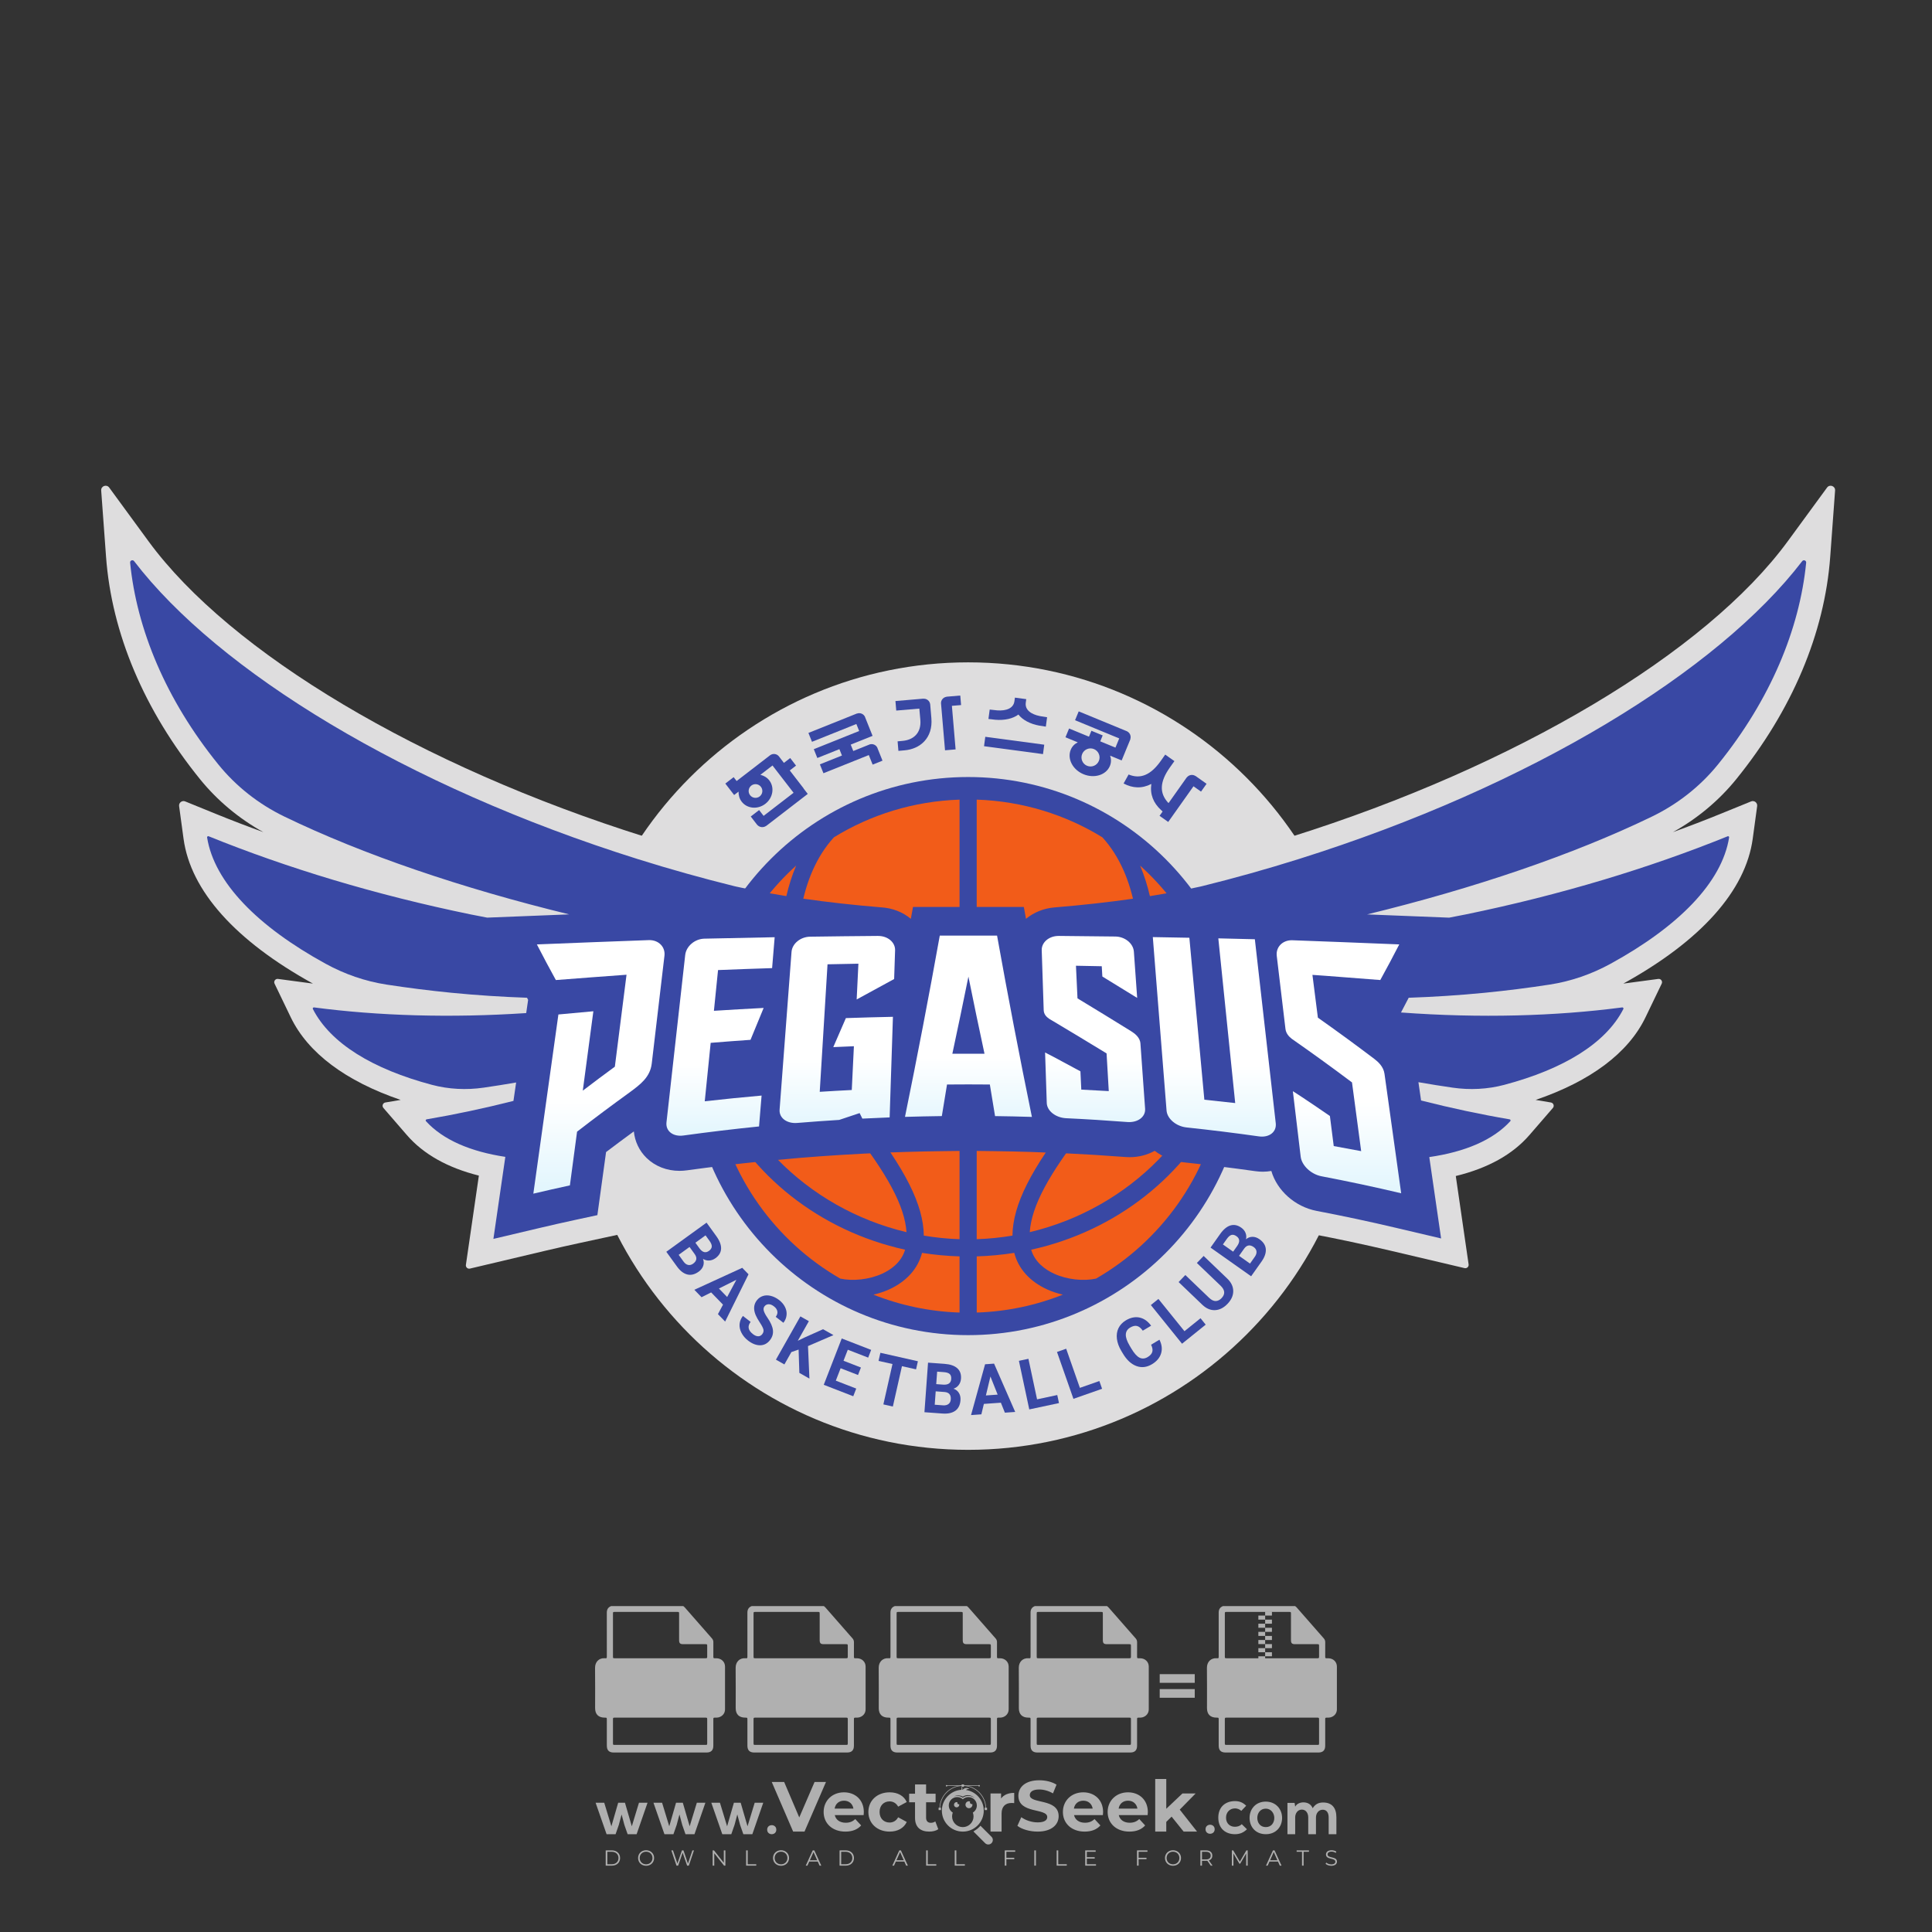 <?xml version="1.0" encoding="iso-8859-1"?>
<!-- Generator: Adobe Illustrator 26.0.1, SVG Export Plug-In . SVG Version: 6.00 Build 0)  -->
<svg version="1.1" id="Layer_1" xmlns="http://www.w3.org/2000/svg" xmlns:xlink="http://www.w3.org/1999/xlink" x="0px" y="0px"
	 viewBox="0 0 500 500" style="enable-background:new 0 0 500 500;" xml:space="preserve">
<rect x="0" y="0" width="500" height="500" fill="#333333" stroke="none"/>
<g id="watermark_1_">
	<g>
		<g id="watermark" style="opacity:0.61;">
			<g>
				<g>
					<g>
						<g>
							<polygon style="fill:#FFFFFF;" points="213.765,461.172 208.204,474.017 205.268,474.017 199.726,461.172 202.938,461.172 
								206.846,470.347 210.81,461.172 							"/>
						</g>
						<g>
							<path style="fill:#FFFFFF;" d="M223.507,469.741h-7.469c0.275,1.23,1.321,1.982,2.826,1.982c1.046,0,1.798-0.312,2.477-0.954
								l1.523,1.651c-0.917,1.046-2.294,1.597-4.074,1.597c-3.413,0-5.634-2.147-5.634-5.083c0-2.954,2.257-5.083,5.267-5.083
								c2.899,0,5.138,1.945,5.138,5.12C223.562,469.191,223.526,469.503,223.507,469.741 M216.002,468.071h4.863
								c-0.202-1.248-1.138-2.055-2.422-2.055C217.139,466.016,216.204,466.805,216.002,468.071"/>
						</g>
						<g>
							<path style="fill:#FFFFFF;" d="M224.735,468.934c0-2.973,2.294-5.083,5.505-5.083c2.074,0,3.707,0.899,4.423,2.514
								l-2.22,1.193c-0.532-0.936-1.321-1.358-2.221-1.358c-1.45,0-2.587,1.009-2.587,2.734c0,1.725,1.138,2.734,2.587,2.734
								c0.899,0,1.688-0.404,2.221-1.358l2.22,1.211c-0.716,1.578-2.349,2.495-4.423,2.495
								C227.029,474.017,224.735,471.907,224.735,468.934"/>
						</g>
						<g>
							<path style="fill:#FFFFFF;" d="M242.828,473.393c-0.587,0.422-1.45,0.624-2.331,0.624c-2.33,0-3.688-1.193-3.688-3.542
								v-4.055h-1.523v-2.202h1.523v-2.404h2.863v2.404h2.459v2.202h-2.459v4.019c0,0.844,0.458,1.303,1.229,1.303
								c0.422,0,0.844-0.128,1.156-0.367L242.828,473.393z"/>
						</g>
					</g>
					<g>
						<path style="fill:#FFFFFF;" d="M262.474,463.997v2.643c-0.238-0.018-0.422-0.037-0.642-0.037
							c-1.578,0-2.624,0.862-2.624,2.753v4.661h-2.863v-9.873h2.734v1.303C259.776,464.493,260.951,463.997,262.474,463.997"/>
					</g>
					<g>
						<path style="fill:#FFFFFF;" d="M263.299,472.53l1.009-2.239c1.083,0.789,2.697,1.339,4.239,1.339
							c1.762,0,2.477-0.587,2.477-1.376c0-2.404-7.469-0.752-7.469-5.524c0-2.184,1.762-4,5.413-4c1.615,0,3.267,0.385,4.459,1.138
							l-0.918,2.257c-1.193-0.679-2.422-1.009-3.56-1.009c-1.761,0-2.44,0.66-2.44,1.468c0,2.367,7.468,0.734,7.468,5.45
							c0,2.147-1.78,3.982-5.45,3.982C266.492,474.017,264.437,473.411,263.299,472.53"/>
					</g>
					<g>
						<path style="fill:#FFFFFF;" d="M285.428,469.741h-7.469c0.275,1.23,1.321,1.982,2.826,1.982c1.046,0,1.798-0.312,2.477-0.954
							l1.523,1.651c-0.918,1.046-2.294,1.597-4.074,1.597c-3.413,0-5.634-2.147-5.634-5.083c0-2.954,2.257-5.083,5.267-5.083
							c2.9,0,5.138,1.945,5.138,5.12C285.484,469.191,285.447,469.503,285.428,469.741 M277.923,468.071h4.863
							c-0.202-1.248-1.138-2.055-2.422-2.055C279.061,466.016,278.125,466.805,277.923,468.071"/>
					</g>
					<g>
						<path style="fill:#FFFFFF;" d="M297.007,469.741h-7.469c0.275,1.23,1.321,1.982,2.826,1.982c1.046,0,1.798-0.312,2.477-0.954
							l1.523,1.651c-0.918,1.046-2.294,1.597-4.074,1.597c-3.413,0-5.634-2.147-5.634-5.083c0-2.954,2.257-5.083,5.267-5.083
							c2.899,0,5.138,1.945,5.138,5.12C297.062,469.191,297.025,469.503,297.007,469.741 M289.501,468.071h4.863
							c-0.202-1.248-1.138-2.055-2.422-2.055C290.639,466.016,289.703,466.805,289.501,468.071"/>
					</g>
					<g>
						<polygon style="fill:#FFFFFF;" points="303.208,470.145 301.831,471.503 301.831,474.017 298.969,474.017 298.969,460.401 
							301.831,460.401 301.831,468.108 306.016,464.144 309.429,464.144 305.318,468.328 309.796,474.017 306.327,474.017 						"/>
					</g>
					<g>
						<path style="fill:#FFFFFF;" d="M256.601,475.359L256.601,475.359l-2.86-2.86c-0.435,0.508-0.953,0.943-1.534,1.284
							c-0.092,0.069-0.186,0.136-0.283,0.199l3.027,3.027c0.456,0.456,1.195,0.456,1.65,0
							C257.057,476.554,257.057,475.815,256.601,475.359"/>
					</g>
					<g>
						<path style="fill:#FFFFFF;" d="M249.984,463.244c0.221-0.173,0.495-0.281,0.797-0.281c0.042,0,0.083,0.002,0.124,0.006
							c-0.214-0.156-0.478-0.249-0.764-0.249c-0.395,0-0.744,0.18-0.981,0.458c-0.051,0-0.1,0.006-0.151,0.008
							c0.039-0.077,0.064-0.162,0.064-0.255c0-0.234-0.143-0.434-0.346-0.519c0.087,0.126,0.138,0.279,0.138,0.445
							c0,0.122-0.031,0.237-0.081,0.341c-2.811,0.201-5.03,2.539-5.03,5.4c0,2.993,2.426,5.42,5.42,5.42
							c2.993,0,5.42-2.426,5.42-5.42C254.595,465.879,252.593,463.635,249.984,463.244 M247.983,464.656
							c0.435,0,0.844,0.112,1.199,0.309c0.374-0.245,0.82-0.387,1.299-0.387c0.711,0,1.348,0.312,1.784,0.806
							c-0.435-0.379-1.004-0.61-1.627-0.61c-0.449,0-0.87,0.12-1.234,0.329c-0.079,0.046-0.156,0.096-0.229,0.15
							c-0.065-0.048-0.133-0.093-0.204-0.134c-0.369-0.219-0.8-0.344-1.26-0.344c-0.3,0-0.588,0.054-0.854,0.152
							C247.196,464.754,247.578,464.656,247.983,464.656 M251.772,469.098c0.115,0.305,0.181,0.634,0.181,0.979
							c0,1.534-1.244,2.777-2.778,2.777c-1.534,0-2.777-1.243-2.777-2.777c0-0.345,0.066-0.674,0.181-0.979
							c-0.62-0.382-1.035-1.064-1.035-1.846c0-1.197,0.971-2.168,2.168-2.168c0.565,0,1.078,0.218,1.463,0.572
							c0.386-0.354,0.899-0.572,1.464-0.572c1.197,0,2.168,0.971,2.168,2.168C252.807,468.034,252.392,468.716,251.772,469.098"/>
					</g>
					<g>
						<path style="fill:#FFFFFF;" d="M251.666,467.061c0,0.497-0.404,0.901-0.901,0.901c-0.497,0-0.901-0.404-0.901-0.901
							s0.404-0.901,0.901-0.901c0.101,0,0.197,0.017,0.287,0.047c-0.03,0.062-0.045,0.132-0.045,0.204
							c0,0.273,0.221,0.494,0.494,0.494c0.05,0,0.099-0.008,0.146-0.022C251.66,466.941,251.666,467,251.666,467.061"/>
					</g>
					<g>
						<path style="fill:#FFFFFF;" d="M248.255,467.061c0,0.376-0.305,0.681-0.681,0.681c-0.376,0-0.681-0.305-0.681-0.681
							s0.305-0.681,0.681-0.681c0.076,0,0.149,0.013,0.217,0.035c-0.023,0.047-0.034,0.1-0.034,0.155
							c0,0.206,0.167,0.374,0.374,0.374c0.038,0,0.075-0.006,0.11-0.017C248.25,466.97,248.255,467.015,248.255,467.061"/>
					</g>
					<g>
						<g>
							<g>
								<rect x="242.908" y="467.83" style="fill:#FFFFFF;" width="0.616" height="0.616"/>
							</g>
							<g>
								<rect x="254.827" y="467.83" style="fill:#FFFFFF;" width="0.616" height="0.616"/>
							</g>
							<g>
								<path style="fill:#FFFFFF;" d="M255.205,468.082h-0.14c0-3.248-2.642-5.89-5.89-5.89c-3.248,0-5.89,2.642-5.89,5.89h-0.14
									c0-1.611,0.627-3.125,1.766-4.264c1.139-1.139,2.653-1.766,4.264-1.766c1.611,0,3.125,0.627,4.264,1.766
									C254.578,464.957,255.205,466.471,255.205,468.082"/>
							</g>
						</g>
						<g>
							<rect x="248.868" y="461.814" style="fill:#FFFFFF;" width="0.616" height="0.616"/>
						</g>
						<g>
							<rect x="244.95" y="462.052" style="fill:#FFFFFF;" width="8.45" height="0.14"/>
						</g>
						<g>
							<path style="fill:#FFFFFF;" d="M245.174,462.15c0,0.108-0.088,0.196-0.196,0.196c-0.108,0-0.196-0.088-0.196-0.196
								c0-0.108,0.088-0.196,0.196-0.196C245.086,461.954,245.174,462.042,245.174,462.15"/>
						</g>
						<g>
							<path style="fill:#FFFFFF;" d="M253.596,462.15c0,0.108-0.088,0.196-0.196,0.196c-0.108,0-0.196-0.088-0.196-0.196
								c0-0.108,0.088-0.196,0.196-0.196C253.509,461.954,253.596,462.042,253.596,462.15"/>
						</g>
					</g>
				</g>
				<g>
					<path style="fill:#FFFFFF;" d="M314.356,473.409c0,1.559-2.364,1.559-2.364,0C311.993,471.851,314.356,471.851,314.356,473.409
						z"/>
				</g>
				<g>
					<g>
						<g>
							<path style="fill:#FFFFFF;" d="M161.739,466.549l1.772,6.088l1.855-6.088h2.215l-2.823,8.14h-2.33l-0.837-2.396l-0.722-2.708
								l-0.722,2.708l-0.837,2.396h-2.33l-2.839-8.14h2.231l1.855,6.088l1.756-6.088H161.739z"/>
						</g>
						<g>
							<path style="fill:#FFFFFF;" d="M176.713,466.549l1.772,6.088l1.855-6.088h2.215l-2.823,8.14h-2.33l-0.837-2.396l-0.722-2.708
								l-0.722,2.708l-0.837,2.396h-2.33l-2.839-8.14h2.231l1.855,6.088l1.756-6.088H176.713z"/>
						</g>
						<g>
							<path style="fill:#FFFFFF;" d="M191.687,466.549l1.772,6.088l1.855-6.088h2.215l-2.823,8.14h-2.33l-0.837-2.396l-0.722-2.708
								l-0.722,2.708l-0.837,2.396h-2.33l-2.839-8.14h2.231l1.855,6.088l1.756-6.088H191.687z"/>
						</g>
					</g>
					<g>
						<path style="fill:#FFFFFF;" d="M200.908,473.52c0,1.559-2.364,1.559-2.364,0C198.545,471.962,200.908,471.962,200.908,473.52z
							"/>
					</g>
					<g>
						<path style="fill:#FFFFFF;" d="M322.71,473.409c-0.935,0.919-1.919,1.28-3.117,1.28c-2.346,0-4.3-1.411-4.3-4.282
							s1.953-4.284,4.3-4.284c1.149,0,2.035,0.329,2.921,1.199l-1.264,1.329c-0.476-0.428-1.066-0.64-1.623-0.64
							c-1.346,0-2.33,0.985-2.33,2.396c0,1.542,1.05,2.362,2.297,2.362c0.64,0,1.28-0.18,1.772-0.672L322.71,473.409z"/>
					</g>
					<g>
						<path style="fill:#FFFFFF;" d="M331.805,470.472c0,2.33-1.591,4.217-4.217,4.217c-2.626,0-4.201-1.887-4.201-4.217
							c0-2.314,1.609-4.217,4.185-4.217C330.149,466.255,331.805,468.158,331.805,470.472z M325.389,470.472
							c0,1.231,0.739,2.38,2.199,2.38c1.46,0,2.199-1.149,2.199-2.38c0-1.215-0.854-2.396-2.199-2.396
							C326.144,468.077,325.389,469.258,325.389,470.472z"/>
					</g>
					<g>
						<path style="fill:#FFFFFF;" d="M338.572,474.689v-4.332c0-1.068-0.559-2.035-1.658-2.035c-1.082,0-1.722,0.967-1.722,2.035
							v4.332h-2.003v-8.107h1.855l0.148,0.985c0.426-0.82,1.362-1.116,2.133-1.116c0.969,0,1.937,0.394,2.396,1.51
							c0.723-1.149,1.658-1.478,2.708-1.478c2.297,0,3.43,1.412,3.43,3.84v4.365h-2.003v-4.365c0-1.066-0.442-1.97-1.526-1.97
							c-1.082,0-1.756,0.935-1.756,2.003v4.332H338.572z"/>
					</g>
				</g>
			</g>
		</g>
		<g style="opacity:0.61;">
			<g>
				<g>
					<path style="fill:#FFFFFF;" d="M345.988,431.299c-0.006-1.224-0.959-2.121-2.189-2.14c-0.924-0.014-0.832,0.12-0.834-0.867
						c-0.003-1.097-0.007-2.194,0.003-3.292c0.003-0.379-0.112-0.691-0.362-0.976c-2.342-2.668-4.678-5.342-7.019-8.011
						c-0.12-0.137-0.275-0.244-0.414-0.366c-6.214,0-12.427,0-18.641,0c-0.794,0.293-1.14,0.868-1.138,1.709
						c0.01,3.748,0.004,7.496,0.004,11.243c0,0.556-0.003,0.589-0.55,0.551c-1.497-0.102-2.516,0.986-2.497,2.492
						c0.044,3.476,0.013,6.953,0.014,10.429c0.001,1.58,0.867,2.443,2.45,2.449c0.582,0.002,0.582,0.002,0.582,0.6
						c0,2.219-0.001,4.438,0.001,6.657c0.001,1.192,0.58,1.771,1.768,1.771c8.013,0.001,16.027,0.001,24.04,0
						c1.168,0,1.755-0.583,1.757-1.745c0.002-2.256,0-4.512,0.001-6.768c0-0.512,0.002-0.511,0.52-0.515
						c0.271-0.002,0.541,0.008,0.809-0.058c0.996-0.246,1.69-1.044,1.694-2.069C346.003,438.696,346.005,434.997,345.988,431.299z
						 M317.537,417.162c5.337,0,10.674,0,16.01,0c0.548,0,0.554,0.007,0.554,0.561c0.001,2.243-0.001,4.486,0.001,6.73
						c0.001,0.811,0.249,1.059,1.06,1.059c1.91,0.001,3.821,0,5.731,0.001c0.458,0,0.479,0.021,0.481,0.483
						c0.003,0.887,0.002,1.775,0,2.662c-0.001,0.477-0.024,0.498-0.504,0.499c-3.895,0.001-7.79,0-11.684,0
						c-3.882,0-7.765,0-11.647,0c-0.55,0-0.552-0.001-0.552-0.561c-0.001-3.624-0.001-7.247,0-10.871
						C316.987,417.166,316.991,417.162,317.537,417.162z M340.822,451.579c-3.883,0.001-7.766,0-11.65,0c-3.871,0-7.742,0-11.613,0
						c-0.572,0-0.574-0.002-0.574-0.579c-0.001-1.997-0.001-3.994,0.001-5.991c0-0.464,0.023-0.486,0.478-0.487
						c7.803-0.001,15.607-0.001,23.41,0c0.478,0,0.499,0.02,0.499,0.503c0.002,1.997,0.001,3.994,0,5.991
						C341.375,451.574,341.37,451.579,340.822,451.579z"/>
				</g>
				<g>
					<g>
						<rect x="327.418" y="417.053" style="fill:#FFFFFF;" width="1.757" height="1.054"/>
					</g>
					<g>
						<rect x="325.662" y="418.107" style="fill:#FFFFFF;" width="1.757" height="1.054"/>
					</g>
					<g>
						<rect x="327.418" y="419.161" style="fill:#FFFFFF;" width="1.757" height="1.054"/>
					</g>
					<g>
						<rect x="325.662" y="420.215" style="fill:#FFFFFF;" width="1.757" height="1.054"/>
					</g>
					<g>
						<rect x="327.418" y="421.269" style="fill:#FFFFFF;" width="1.757" height="1.054"/>
					</g>
					<g>
						<rect x="325.662" y="422.323" style="fill:#FFFFFF;" width="1.757" height="1.054"/>
					</g>
					<g>
						<rect x="327.418" y="423.378" style="fill:#FFFFFF;" width="1.757" height="1.054"/>
					</g>
					<g>
						<rect x="325.662" y="424.432" style="fill:#FFFFFF;" width="1.757" height="1.054"/>
					</g>
					<g>
						<rect x="327.418" y="425.486" style="fill:#FFFFFF;" width="1.757" height="1.054"/>
					</g>
					<g>
						<rect x="325.662" y="426.54" style="fill:#FFFFFF;" width="1.757" height="1.054"/>
					</g>
					<g>
						<rect x="327.418" y="427.594" style="fill:#FFFFFF;" width="1.757" height="1.054"/>
					</g>
					<g>
						<rect x="325.662" y="428.648" style="fill:#FFFFFF;" width="1.757" height="1.054"/>
					</g>
				</g>
			</g>
			<g>
				<path style="fill:#FFFFFF;" d="M187.637,431.299c-0.006-1.224-0.959-2.121-2.189-2.14c-0.924-0.014-0.832,0.12-0.834-0.867
					c-0.003-1.097-0.007-2.194,0.003-3.292c0.003-0.379-0.112-0.691-0.362-0.976c-2.342-2.668-4.678-5.342-7.019-8.011
					c-0.12-0.137-0.275-0.244-0.414-0.366c-6.214,0-12.427,0-18.641,0c-0.794,0.293-1.14,0.868-1.138,1.709
					c0.01,3.748,0.004,7.496,0.004,11.243c0,0.556-0.003,0.589-0.55,0.551c-1.497-0.102-2.516,0.986-2.497,2.492
					c0.044,3.476,0.013,6.953,0.014,10.429c0.001,1.58,0.867,2.443,2.45,2.449c0.582,0.002,0.582,0.002,0.582,0.6
					c0,2.219-0.001,4.438,0.001,6.657c0.001,1.192,0.58,1.771,1.768,1.771c8.013,0.001,16.027,0.001,24.04,0
					c1.168,0,1.755-0.583,1.757-1.745c0.002-2.256,0-4.512,0.001-6.768c0-0.512,0.002-0.511,0.52-0.515
					c0.271-0.002,0.541,0.008,0.809-0.058c0.996-0.246,1.69-1.044,1.694-2.069C187.652,438.696,187.655,434.997,187.637,431.299z
					 M159.187,417.162c5.337,0,10.674,0,16.01,0c0.548,0,0.554,0.007,0.554,0.561c0.001,2.243-0.001,4.486,0.001,6.73
					c0.001,0.811,0.249,1.059,1.06,1.059c1.91,0.001,3.821,0,5.731,0.001c0.458,0,0.479,0.021,0.481,0.483
					c0.003,0.887,0.002,1.775,0,2.662c-0.001,0.477-0.024,0.498-0.504,0.499c-3.895,0.001-7.79,0-11.684,0
					c-3.882,0-7.765,0-11.647,0c-0.55,0-0.552-0.001-0.552-0.561c-0.001-3.624-0.001-7.247,0-10.871
					C158.636,417.166,158.64,417.162,159.187,417.162z M182.472,451.579c-3.883,0.001-7.766,0-11.65,0c-3.871,0-7.742,0-11.613,0
					c-0.572,0-0.574-0.002-0.574-0.579c-0.001-1.997-0.001-3.994,0.001-5.991c0-0.464,0.023-0.486,0.478-0.487
					c7.803-0.001,15.607-0.001,23.41,0c0.478,0,0.499,0.02,0.499,0.503c0.002,1.997,0.001,3.994,0,5.991
					C183.024,451.574,183.019,451.579,182.472,451.579z"/>
			</g>
			<g>
				<path style="fill:#FFFFFF;" d="M159.779,440.669v-7.897h2.779c0.375,0,0.726,0.061,1.053,0.182
					c0.327,0.121,0.612,0.292,0.855,0.513c0.242,0.221,0.434,0.483,0.573,0.789c0.14,0.305,0.21,0.642,0.21,1.009
					c0,0.375-0.07,0.715-0.21,1.02c-0.14,0.305-0.331,0.568-0.573,0.789c-0.243,0.221-0.528,0.392-0.855,0.513
					c-0.327,0.121-0.678,0.182-1.053,0.182h-1.29v2.901H159.779z M162.58,436.356c0.39,0,0.684-0.111,0.882-0.331
					c0.199-0.22,0.298-0.474,0.298-0.761c0-0.14-0.024-0.276-0.072-0.408c-0.048-0.132-0.121-0.248-0.221-0.347
					c-0.099-0.099-0.223-0.178-0.37-0.237c-0.147-0.059-0.32-0.089-0.518-0.089h-1.312v2.173H162.58z"/>
				<path style="fill:#FFFFFF;" d="M166.308,432.771h1.731l3.177,5.294h0.088l-0.088-1.522v-3.772h1.478v7.897h-1.566l-3.353-5.592
					h-0.088l0.088,1.522v4.07h-1.467V432.771z"/>
				<path style="fill:#FFFFFF;" d="M177.922,436.334h3.872c0.022,0.089,0.04,0.195,0.055,0.32c0.014,0.125,0.022,0.25,0.022,0.375
					c0,0.507-0.077,0.985-0.231,1.434c-0.154,0.449-0.397,0.849-0.728,1.202c-0.353,0.375-0.776,0.666-1.268,0.871
					c-0.493,0.206-1.055,0.309-1.688,0.309c-0.574,0-1.114-0.103-1.622-0.309c-0.507-0.206-0.948-0.492-1.323-0.86
					c-0.375-0.367-0.673-0.803-0.894-1.307c-0.221-0.504-0.331-1.053-0.331-1.649c0-0.595,0.11-1.145,0.331-1.649
					c0.221-0.504,0.518-0.939,0.894-1.307c0.375-0.367,0.816-0.654,1.323-0.86c0.507-0.206,1.048-0.309,1.622-0.309
					c0.64,0,1.211,0.11,1.715,0.331c0.504,0.221,0.935,0.526,1.296,0.915l-1.025,1.004c-0.258-0.272-0.544-0.48-0.861-0.623
					c-0.316-0.143-0.695-0.215-1.136-0.215c-0.361,0-0.703,0.065-1.026,0.193c-0.324,0.129-0.607,0.311-0.85,0.546
					c-0.242,0.235-0.436,0.52-0.579,0.855c-0.143,0.335-0.215,0.708-0.215,1.119c0,0.412,0.072,0.785,0.215,1.12
					c0.143,0.335,0.338,0.62,0.584,0.855c0.246,0.235,0.531,0.418,0.855,0.546c0.323,0.129,0.669,0.193,1.037,0.193
					c0.419,0,0.773-0.061,1.064-0.182c0.29-0.121,0.538-0.278,0.744-0.469c0.148-0.132,0.275-0.3,0.381-0.502
					c0.106-0.202,0.189-0.428,0.248-0.678h-2.482V436.334z"/>
			</g>
			<g>
				<path style="fill:#FFFFFF;" d="M224.019,431.299c-0.006-1.224-0.959-2.121-2.189-2.14c-0.924-0.014-0.832,0.12-0.834-0.867
					c-0.003-1.097-0.007-2.194,0.003-3.292c0.003-0.379-0.112-0.691-0.362-0.976c-2.342-2.668-4.678-5.342-7.019-8.011
					c-0.12-0.137-0.275-0.244-0.414-0.366c-6.214,0-12.427,0-18.641,0c-0.794,0.293-1.14,0.868-1.138,1.709
					c0.01,3.748,0.004,7.496,0.004,11.243c0,0.556-0.003,0.589-0.55,0.551c-1.497-0.102-2.516,0.986-2.497,2.492
					c0.044,3.476,0.013,6.953,0.014,10.429c0.001,1.58,0.867,2.443,2.45,2.449c0.582,0.002,0.582,0.002,0.582,0.6
					c0,2.219-0.001,4.438,0.001,6.657c0.001,1.192,0.58,1.771,1.768,1.771c8.013,0.001,16.027,0.001,24.04,0
					c1.168,0,1.755-0.583,1.757-1.745c0.002-2.256,0-4.512,0.001-6.768c0-0.512,0.002-0.511,0.52-0.515
					c0.271-0.002,0.541,0.008,0.809-0.058c0.997-0.246,1.69-1.044,1.694-2.069C224.034,438.696,224.036,434.997,224.019,431.299z
					 M195.568,417.162c5.337,0,10.674,0,16.01,0c0.548,0,0.554,0.007,0.554,0.561c0.001,2.243-0.001,4.486,0.001,6.73
					c0.001,0.811,0.249,1.059,1.06,1.059c1.91,0.001,3.821,0,5.731,0.001c0.458,0,0.479,0.021,0.481,0.483
					c0.003,0.887,0.002,1.775,0,2.662c-0.001,0.477-0.024,0.498-0.504,0.499c-3.895,0.001-7.79,0-11.684,0
					c-3.882,0-7.765,0-11.647,0c-0.55,0-0.552-0.001-0.552-0.561c-0.001-3.624-0.001-7.247,0-10.871
					C195.018,417.166,195.022,417.162,195.568,417.162z M218.854,451.579c-3.883,0.001-7.766,0-11.65,0c-3.871,0-7.742,0-11.613,0
					c-0.572,0-0.574-0.002-0.574-0.579c-0.001-1.997-0.001-3.994,0.001-5.991c0-0.464,0.023-0.486,0.478-0.487
					c7.803-0.001,15.607-0.001,23.41,0c0.478,0,0.499,0.02,0.499,0.503c0.002,1.997,0.001,3.994,0,5.991
					C219.406,451.574,219.401,451.579,218.854,451.579z"/>
			</g>
			<g>
				<path style="fill:#FFFFFF;" d="M205.111,432.771h1.699l2.967,7.897h-1.644l-0.651-1.886h-3.044l-0.651,1.886h-1.643
					L205.111,432.771z M206.997,437.415l-0.706-1.974l-0.287-0.96h-0.088l-0.287,0.96l-0.706,1.974H206.997z"/>
				<path style="fill:#FFFFFF;" d="M211.331,434.536c-0.125,0-0.245-0.024-0.359-0.072c-0.114-0.048-0.213-0.114-0.298-0.199
					c-0.084-0.084-0.151-0.182-0.198-0.292c-0.048-0.11-0.072-0.232-0.072-0.364s0.024-0.254,0.072-0.364
					c0.048-0.11,0.114-0.208,0.198-0.292c0.084-0.084,0.184-0.151,0.298-0.198c0.114-0.048,0.233-0.072,0.359-0.072
					c0.257,0,0.478,0.09,0.662,0.27c0.184,0.181,0.276,0.399,0.276,0.656s-0.092,0.476-0.276,0.656
					C211.809,434.446,211.589,434.536,211.331,434.536z M210.615,440.669v-5.404h1.445v5.404H210.615z"/>
			</g>
			<g>
				<path style="fill:#FFFFFF;" d="M261.044,431.299c-0.006-1.224-0.959-2.121-2.189-2.14c-0.924-0.014-0.832,0.12-0.834-0.867
					c-0.003-1.097-0.007-2.194,0.003-3.292c0.003-0.379-0.112-0.691-0.362-0.976c-2.342-2.668-4.678-5.342-7.019-8.011
					c-0.12-0.137-0.275-0.244-0.414-0.366c-6.214,0-12.427,0-18.641,0c-0.794,0.293-1.14,0.868-1.138,1.709
					c0.01,3.748,0.004,7.496,0.004,11.243c0,0.556-0.003,0.589-0.55,0.551c-1.497-0.102-2.516,0.986-2.497,2.492
					c0.044,3.476,0.013,6.953,0.014,10.429c0.001,1.58,0.867,2.443,2.45,2.449c0.582,0.002,0.582,0.002,0.582,0.6
					c0,2.219-0.001,4.438,0.001,6.657c0.001,1.192,0.58,1.771,1.768,1.771c8.013,0.001,16.027,0.001,24.04,0
					c1.168,0,1.755-0.583,1.757-1.745c0.002-2.256,0-4.512,0.001-6.768c0-0.512,0.002-0.511,0.52-0.515
					c0.271-0.002,0.541,0.008,0.809-0.058c0.996-0.246,1.69-1.044,1.694-2.069C261.059,438.696,261.061,434.997,261.044,431.299z
					 M232.593,417.162c5.337,0,10.674,0,16.01,0c0.548,0,0.554,0.007,0.554,0.561c0.001,2.243-0.001,4.486,0.001,6.73
					c0.001,0.811,0.249,1.059,1.06,1.059c1.91,0.001,3.821,0,5.731,0.001c0.458,0,0.479,0.021,0.481,0.483
					c0.003,0.887,0.002,1.775,0,2.662c-0.001,0.477-0.024,0.498-0.504,0.499c-3.895,0.001-7.79,0-11.684,0
					c-3.882,0-7.765,0-11.647,0c-0.55,0-0.552-0.001-0.552-0.561c-0.001-3.624-0.001-7.247,0-10.871
					C232.042,417.166,232.047,417.162,232.593,417.162z M255.878,451.579c-3.883,0.001-7.766,0-11.65,0c-3.871,0-7.742,0-11.613,0
					c-0.572,0-0.574-0.002-0.574-0.579c-0.001-1.997-0.001-3.994,0.001-5.991c0-0.464,0.023-0.486,0.478-0.487
					c7.803-0.001,15.607-0.001,23.41,0c0.478,0,0.499,0.02,0.499,0.503c0.002,1.997,0.001,3.994,0,5.991
					C256.431,451.574,256.426,451.579,255.878,451.579z"/>
			</g>
			<g>
				<path style="fill:#FFFFFF;" d="M236.361,440.845c-0.338,0-0.662-0.048-0.971-0.143c-0.309-0.095-0.592-0.239-0.849-0.43
					c-0.257-0.191-0.481-0.425-0.673-0.7c-0.191-0.276-0.342-0.597-0.452-0.965l1.401-0.551c0.103,0.397,0.283,0.726,0.54,0.987
					c0.257,0.261,0.596,0.392,1.015,0.392c0.154,0,0.303-0.02,0.447-0.061c0.143-0.04,0.272-0.099,0.386-0.176
					s0.204-0.175,0.27-0.292c0.066-0.118,0.099-0.254,0.099-0.408c0-0.147-0.026-0.279-0.077-0.397
					c-0.051-0.117-0.138-0.227-0.259-0.331c-0.121-0.103-0.28-0.202-0.475-0.298c-0.195-0.095-0.435-0.195-0.722-0.298l-0.485-0.176
					c-0.213-0.073-0.429-0.173-0.645-0.298c-0.217-0.125-0.413-0.276-0.59-0.452c-0.177-0.176-0.322-0.384-0.436-0.623
					c-0.114-0.239-0.171-0.509-0.171-0.81c0-0.309,0.06-0.597,0.182-0.866c0.121-0.268,0.294-0.503,0.518-0.706
					c0.224-0.202,0.492-0.36,0.805-0.474s0.66-0.171,1.042-0.171c0.397,0,0.74,0.053,1.031,0.16
					c0.291,0.107,0.537,0.243,0.739,0.408c0.202,0.165,0.366,0.348,0.491,0.546c0.125,0.199,0.217,0.386,0.276,0.563l-1.312,0.551
					c-0.074-0.221-0.208-0.419-0.402-0.596c-0.195-0.176-0.462-0.265-0.8-0.265c-0.324,0-0.592,0.075-0.805,0.226
					c-0.213,0.151-0.32,0.348-0.32,0.59c0,0.235,0.103,0.436,0.309,0.601c0.206,0.165,0.533,0.325,0.982,0.48l0.497,0.165
					c0.316,0.111,0.605,0.237,0.866,0.381c0.261,0.143,0.485,0.314,0.673,0.513c0.187,0.199,0.331,0.425,0.43,0.678
					c0.1,0.254,0.149,0.546,0.149,0.877c0,0.412-0.083,0.767-0.248,1.064c-0.165,0.298-0.377,0.542-0.634,0.734
					c-0.258,0.191-0.548,0.335-0.872,0.43C236.986,440.797,236.67,440.845,236.361,440.845z"/>
				<path style="fill:#FFFFFF;" d="M239.516,432.771h1.61l1.633,4.754l0.287,1.015h0.088l0.309-1.015l1.699-4.754h1.61l-2.879,7.897
					h-1.566L239.516,432.771z"/>
				<path style="fill:#FFFFFF;" d="M251.097,436.334h3.871c0.022,0.089,0.04,0.195,0.055,0.32c0.015,0.125,0.023,0.25,0.023,0.375
					c0,0.507-0.078,0.985-0.232,1.434c-0.154,0.449-0.397,0.849-0.728,1.202c-0.353,0.375-0.775,0.666-1.268,0.871
					c-0.493,0.206-1.055,0.309-1.688,0.309c-0.574,0-1.114-0.103-1.621-0.309c-0.507-0.206-0.949-0.492-1.324-0.86
					c-0.375-0.367-0.673-0.803-0.894-1.307c-0.22-0.504-0.331-1.053-0.331-1.649c0-0.595,0.11-1.145,0.331-1.649
					c0.221-0.504,0.518-0.939,0.894-1.307c0.375-0.367,0.816-0.654,1.324-0.86c0.507-0.206,1.047-0.309,1.621-0.309
					c0.64,0,1.211,0.11,1.715,0.331c0.504,0.221,0.936,0.526,1.296,0.915l-1.026,1.004c-0.257-0.272-0.544-0.48-0.861-0.623
					c-0.316-0.143-0.694-0.215-1.136-0.215c-0.36,0-0.702,0.065-1.026,0.193c-0.323,0.129-0.607,0.311-0.849,0.546
					c-0.243,0.235-0.436,0.52-0.579,0.855c-0.143,0.335-0.215,0.708-0.215,1.119c0,0.412,0.072,0.785,0.215,1.12
					c0.143,0.335,0.338,0.62,0.585,0.855c0.246,0.235,0.531,0.418,0.854,0.546c0.324,0.129,0.669,0.193,1.037,0.193
					c0.419,0,0.774-0.061,1.064-0.182c0.29-0.121,0.539-0.278,0.745-0.469c0.147-0.132,0.274-0.3,0.38-0.502
					c0.107-0.202,0.189-0.428,0.248-0.678h-2.482V436.334z"/>
			</g>
			<g>
				<path style="fill:#FFFFFF;" d="M297.3,431.299c-0.006-1.224-0.959-2.121-2.189-2.14c-0.924-0.014-0.832,0.12-0.834-0.867
					c-0.003-1.097-0.007-2.194,0.003-3.292c0.003-0.379-0.112-0.691-0.362-0.976c-2.342-2.668-4.678-5.342-7.019-8.011
					c-0.12-0.137-0.275-0.244-0.414-0.366c-6.214,0-12.427,0-18.641,0c-0.794,0.293-1.14,0.868-1.138,1.709
					c0.01,3.748,0.004,7.496,0.004,11.243c0,0.556-0.003,0.589-0.55,0.551c-1.497-0.102-2.516,0.986-2.497,2.492
					c0.044,3.476,0.013,6.953,0.014,10.429c0.001,1.58,0.867,2.443,2.45,2.449c0.582,0.002,0.582,0.002,0.582,0.6
					c0,2.219-0.001,4.438,0.001,6.657c0.001,1.192,0.58,1.771,1.768,1.771c8.013,0.001,16.027,0.001,24.04,0
					c1.168,0,1.755-0.583,1.757-1.745c0.002-2.256,0-4.512,0.001-6.768c0-0.512,0.002-0.511,0.52-0.515
					c0.271-0.002,0.541,0.008,0.809-0.058c0.996-0.246,1.69-1.044,1.694-2.069C297.315,438.696,297.318,434.997,297.3,431.299z
					 M268.85,417.162c5.337,0,10.674,0,16.01,0c0.548,0,0.554,0.007,0.554,0.561c0.001,2.243-0.001,4.486,0.001,6.73
					c0.001,0.811,0.249,1.059,1.06,1.059c1.91,0.001,3.821,0,5.731,0.001c0.458,0,0.479,0.021,0.481,0.483
					c0.003,0.887,0.002,1.775,0,2.662c-0.001,0.477-0.024,0.498-0.504,0.499c-3.895,0.001-7.79,0-11.684,0
					c-3.882,0-7.765,0-11.647,0c-0.55,0-0.552-0.001-0.552-0.561c-0.001-3.624-0.001-7.247,0-10.871
					C268.299,417.166,268.303,417.162,268.85,417.162z M292.135,451.579c-3.883,0.001-7.766,0-11.65,0c-3.871,0-7.742,0-11.613,0
					c-0.572,0-0.574-0.002-0.574-0.579c-0.001-1.997-0.001-3.994,0.001-5.991c0-0.464,0.023-0.486,0.478-0.487
					c7.803-0.001,15.607-0.001,23.41,0c0.478,0,0.499,0.02,0.499,0.503c0.001,1.997,0.001,3.994,0,5.991
					C292.687,451.574,292.682,451.579,292.135,451.579z"/>
			</g>
			<g>
				<path style="fill:#FFFFFF;" d="M272.966,434.183v1.831h3.165v1.412h-3.165v1.831h3.518v1.412h-5.007v-7.897h5.007v1.412H272.966
					z"/>
				<path style="fill:#FFFFFF;" d="M277.852,440.669v-7.897h2.779c0.375,0,0.726,0.061,1.053,0.182
					c0.327,0.121,0.612,0.292,0.855,0.513c0.243,0.221,0.434,0.483,0.574,0.789c0.14,0.305,0.209,0.642,0.209,1.009
					c0,0.375-0.07,0.715-0.209,1.02c-0.14,0.305-0.331,0.568-0.574,0.789c-0.243,0.221-0.528,0.392-0.855,0.513
					c-0.327,0.121-0.678,0.182-1.053,0.182h-1.29v2.901H277.852z M280.653,436.356c0.389,0,0.684-0.111,0.882-0.331
					c0.199-0.22,0.298-0.474,0.298-0.761c0-0.14-0.024-0.276-0.072-0.408c-0.048-0.132-0.121-0.248-0.221-0.347
					c-0.099-0.099-0.222-0.178-0.37-0.237c-0.147-0.059-0.32-0.089-0.518-0.089h-1.312v2.173H280.653z"/>
				<path style="fill:#FFFFFF;" d="M286.797,440.845c-0.338,0-0.662-0.048-0.971-0.143c-0.309-0.095-0.592-0.239-0.849-0.43
					c-0.257-0.191-0.482-0.425-0.673-0.7c-0.191-0.276-0.342-0.597-0.452-0.965l1.401-0.551c0.103,0.397,0.283,0.726,0.541,0.987
					c0.257,0.261,0.595,0.392,1.015,0.392c0.154,0,0.303-0.02,0.447-0.061c0.143-0.04,0.272-0.099,0.386-0.176
					c0.114-0.077,0.204-0.175,0.27-0.292c0.066-0.118,0.1-0.254,0.1-0.408c0-0.147-0.026-0.279-0.077-0.397
					c-0.051-0.117-0.138-0.227-0.259-0.331c-0.121-0.103-0.279-0.202-0.474-0.298c-0.195-0.095-0.436-0.195-0.723-0.298
					l-0.485-0.176c-0.213-0.073-0.428-0.173-0.645-0.298c-0.217-0.125-0.414-0.276-0.59-0.452c-0.176-0.176-0.322-0.384-0.436-0.623
					c-0.114-0.239-0.171-0.509-0.171-0.81c0-0.309,0.061-0.597,0.182-0.866c0.121-0.268,0.294-0.503,0.518-0.706
					c0.224-0.202,0.493-0.36,0.805-0.474c0.312-0.114,0.66-0.171,1.042-0.171c0.397,0,0.741,0.053,1.031,0.16
					c0.29,0.107,0.537,0.243,0.739,0.408c0.202,0.165,0.365,0.348,0.491,0.546c0.125,0.199,0.217,0.386,0.276,0.563l-1.312,0.551
					c-0.074-0.221-0.208-0.419-0.403-0.596c-0.195-0.176-0.462-0.265-0.799-0.265c-0.324,0-0.592,0.075-0.805,0.226
					c-0.213,0.151-0.32,0.348-0.32,0.59c0,0.235,0.103,0.436,0.309,0.601c0.206,0.165,0.533,0.325,0.982,0.48l0.496,0.165
					c0.316,0.111,0.605,0.237,0.866,0.381c0.261,0.143,0.485,0.314,0.673,0.513c0.187,0.199,0.331,0.425,0.43,0.678
					c0.099,0.254,0.149,0.546,0.149,0.877c0,0.412-0.083,0.767-0.248,1.064c-0.165,0.298-0.377,0.542-0.634,0.734
					c-0.258,0.191-0.548,0.335-0.872,0.43C287.422,440.797,287.105,440.845,286.797,440.845z"/>
			</g>
			<g>
				<path style="fill:#FFFFFF;" d="M321.394,439.168l4.004-4.985h-3.827v-1.412h5.559v1.5l-3.96,4.985h4.004v1.412h-5.779V439.168z"
					/>
				<path style="fill:#FFFFFF;" d="M328.409,432.771h1.489v7.897h-1.489V432.771z"/>
				<path style="fill:#FFFFFF;" d="M331.486,440.669v-7.897h2.779c0.375,0,0.726,0.061,1.053,0.182
					c0.327,0.121,0.612,0.292,0.855,0.513s0.434,0.483,0.574,0.789c0.14,0.305,0.209,0.642,0.209,1.009
					c0,0.375-0.07,0.715-0.209,1.02c-0.14,0.305-0.331,0.568-0.574,0.789c-0.243,0.221-0.528,0.392-0.855,0.513
					c-0.327,0.121-0.678,0.182-1.053,0.182h-1.29v2.901H331.486z M334.288,436.356c0.389,0,0.684-0.111,0.882-0.331
					c0.199-0.22,0.298-0.474,0.298-0.761c0-0.14-0.024-0.276-0.072-0.408c-0.048-0.132-0.121-0.248-0.221-0.347
					c-0.099-0.099-0.222-0.178-0.37-0.237c-0.147-0.059-0.32-0.089-0.518-0.089h-1.312v2.173H334.288z"/>
			</g>
		</g>
		<g style="opacity:0.61;">
			<path style="fill:#FFFFFF;" d="M300.133,433.27h9.067v2.242h-9.067V433.27z M300.133,437.136h9.067v2.243h-9.067V437.136z"/>
		</g>
	</g>
	<g style="opacity:0.61;">
		<path style="fill:#FFFFFF;" d="M156.756,478.878h1.607c1.263,0,2.114,0.812,2.114,1.974c0,1.161-0.851,1.973-2.114,1.973h-1.607
			V478.878z M158.34,482.464c1.049,0,1.725-0.665,1.725-1.612c0-0.947-0.677-1.613-1.725-1.613h-1.167v3.225H158.34z"/>
		<path style="fill:#FFFFFF;" d="M165.139,480.851c0-1.15,0.879-2.007,2.075-2.007c1.184,0,2.069,0.851,2.069,2.007
			c0,1.156-0.885,2.007-2.069,2.007C166.019,482.858,165.139,482.002,165.139,480.851z M168.866,480.851
			c0-0.942-0.705-1.635-1.652-1.635c-0.953,0-1.663,0.693-1.663,1.635c0,0.941,0.71,1.635,1.663,1.635
			C168.162,482.486,168.866,481.793,168.866,480.851z"/>
		<path style="fill:#FFFFFF;" d="M179.596,478.878l-1.331,3.947h-0.44l-1.156-3.366l-1.161,3.366h-0.434l-1.331-3.947h0.429
			l1.139,3.394l1.178-3.394h0.389l1.161,3.411l1.156-3.411H179.596z"/>
		<path style="fill:#FFFFFF;" d="M187.731,478.878v3.947h-0.344l-2.537-3.202v3.202h-0.417v-3.947h0.344l2.543,3.203v-3.203H187.731
			z"/>
		<path style="fill:#FFFFFF;" d="M193.093,478.878h0.417v3.586h2.21v0.361h-2.627V478.878z"/>
		<path style="fill:#FFFFFF;" d="M200.061,480.851c0-1.15,0.879-2.007,2.075-2.007c1.184,0,2.069,0.851,2.069,2.007
			c0,1.156-0.885,2.007-2.069,2.007C200.941,482.858,200.061,482.002,200.061,480.851z M203.788,480.851
			c0-0.942-0.705-1.635-1.652-1.635c-0.953,0-1.663,0.693-1.663,1.635c0,0.941,0.71,1.635,1.663,1.635
			C203.083,482.486,203.788,481.793,203.788,480.851z"/>
		<path style="fill:#FFFFFF;" d="M211.636,481.77h-2.199l-0.474,1.054h-0.434l1.804-3.947h0.412l1.804,3.947h-0.44L211.636,481.77z
			 M211.484,481.432l-0.947-2.12l-0.947,2.12H211.484z"/>
		<path style="fill:#FFFFFF;" d="M217.28,478.878h1.607c1.263,0,2.114,0.812,2.114,1.974c0,1.161-0.851,1.973-2.114,1.973h-1.607
			V478.878z M218.864,482.464c1.049,0,1.725-0.665,1.725-1.612c0-0.947-0.677-1.613-1.725-1.613h-1.167v3.225H218.864z"/>
		<path style="fill:#FFFFFF;" d="M234.041,481.77h-2.199l-0.474,1.054h-0.434l1.804-3.947h0.412l1.804,3.947h-0.44L234.041,481.77z
			 M233.889,481.432l-0.947-2.12l-0.947,2.12H233.889z"/>
		<path style="fill:#FFFFFF;" d="M239.685,478.878h0.417v3.586h2.21v0.361h-2.627V478.878z"/>
		<path style="fill:#FFFFFF;" d="M247.082,478.878h0.417v3.586h2.21v0.361h-2.627V478.878z"/>
		<path style="fill:#FFFFFF;" d="M260.449,479.239v1.551h2.041v0.361h-2.041v1.675h-0.417v-3.947h2.706v0.361H260.449z"/>
		<path style="fill:#FFFFFF;" d="M267.678,478.878h0.417v3.947h-0.417V478.878z"/>
		<path style="fill:#FFFFFF;" d="M273.456,478.878h0.417v3.586h2.21v0.361h-2.627V478.878z"/>
		<path style="fill:#FFFFFF;" d="M283.644,482.464v0.361h-2.791v-3.947h2.706v0.361h-2.289v1.404h2.041v0.355h-2.041v1.466H283.644z
			"/>
		<path style="fill:#FFFFFF;" d="M294.672,479.239v1.551h2.041v0.361h-2.041v1.675h-0.417v-3.947h2.706v0.361H294.672z"/>
		<path style="fill:#FFFFFF;" d="M301.5,480.851c0-1.15,0.879-2.007,2.075-2.007c1.184,0,2.069,0.851,2.069,2.007
			c0,1.156-0.885,2.007-2.069,2.007C302.379,482.858,301.5,482.002,301.5,480.851z M305.226,480.851
			c0-0.942-0.705-1.635-1.652-1.635c-0.953,0-1.663,0.693-1.663,1.635c0,0.941,0.71,1.635,1.663,1.635
			C304.522,482.486,305.226,481.793,305.226,480.851z"/>
		<path style="fill:#FFFFFF;" d="M313.351,482.825l-0.902-1.269c-0.102,0.011-0.203,0.017-0.316,0.017h-1.06v1.252h-0.417v-3.947
			h1.477c1.004,0,1.613,0.507,1.613,1.353c0,0.62-0.327,1.054-0.902,1.24l0.964,1.353H313.351z M313.328,480.231
			c0-0.632-0.417-0.992-1.207-0.992h-1.048v1.979h1.048C312.911,481.218,313.328,480.851,313.328,480.231z"/>
		<path style="fill:#FFFFFF;" d="M322.907,478.878v3.947h-0.4v-3.158l-1.551,2.656h-0.197l-1.551-2.639v3.14h-0.4v-3.947h0.344
			l1.714,2.926l1.697-2.926H322.907z"/>
		<path style="fill:#FFFFFF;" d="M330.744,481.77h-2.199l-0.473,1.054h-0.434l1.804-3.947h0.411l1.804,3.947h-0.44L330.744,481.77z
			 M330.592,481.432l-0.947-2.12l-0.947,2.12H330.592z"/>
		<path style="fill:#FFFFFF;" d="M336.957,479.239h-1.387v-0.361h3.192v0.361h-1.387v3.586h-0.417V479.239z"/>
		<path style="fill:#FFFFFF;" d="M343.063,482.346l0.164-0.321c0.282,0.276,0.784,0.479,1.302,0.479c0.739,0,1.06-0.31,1.06-0.699
			c0-1.083-2.43-0.417-2.43-1.877c0-0.581,0.451-1.083,1.455-1.083c0.446,0,0.908,0.13,1.224,0.35l-0.141,0.333
			c-0.338-0.22-0.733-0.327-1.083-0.327c-0.722,0-1.043,0.321-1.043,0.716c0,1.083,2.43,0.429,2.43,1.866
			c0,0.581-0.462,1.077-1.472,1.077C343.937,482.858,343.356,482.65,343.063,482.346z"/>
	</g>
</g>
<g>
</g>
<g id="g236" transform="matrix(2.955,0,0,2.955,-202.62,-816.42)">
	<g id="g332" transform="matrix(1.333,0,0,-1.333,0,793.701)">
		<g id="g1727">
			<g id="g710">
				<g>
					<g id="g712">
						<g id="g718" transform="translate(339.331,336.339)">
							<path id="path720" style="fill:#DEDDDE;" d="M-173.824,0.619c3.675,4.534,5.812,9.592,6.181,14.626l0.319,4.349
								c0.021,0.292-0.353,0.43-0.526,0.194l-2.576-3.519c-5.381-7.35-17.879-14.792-32.618-19.423
								c-0.968-0.304-1.95-0.595-2.937-0.874c-0.407-0.115-0.814-0.225-1.222-0.335c-4.235-1.07-10.319-1.741-17.081-1.741
								c-6.762,0-12.846,0.671-17.081,1.741c-0.408,0.11-0.816,0.221-1.222,0.335c-0.987,0.279-1.969,0.57-2.937,0.874
								c-14.739,4.631-27.237,12.073-32.618,19.423l-2.576,3.519c-0.173,0.236-0.547,0.099-0.526-0.194l0.319-4.349
								c0.369-5.034,2.506-10.091,6.181-14.626c1.131-1.396,2.557-2.585,4.155-3.471c-1.062,0.385-2.108,0.787-3.134,1.204
								l-2.002,0.815c-0.208,0.085-0.429-0.087-0.399-0.309l0.291-2.142c0.464-3.414,3.402-6.704,8.502-9.519l-2.296,0.307
								c-0.172,0.024-0.301-0.154-0.226-0.311l1.065-2.212c1.125-2.336,3.604-4.193,7.219-5.426l-1.004-0.169
								c-0.168-0.028-0.241-0.229-0.129-0.359l1.541-1.781c1.087-1.256,2.674-2.148,4.731-2.664l-0.852-5.865
								c-0.022-0.153,0.116-0.28,0.267-0.244l4.902,1.16c0.775,0.183,1.564,0.362,2.342,0.529l2.507,0.541l0.57,4.145
								c0.064-0.071,0.13-0.14,0.198-0.207c0.851-0.831,2.004-1.289,3.246-1.289c0.234,0,0.472,0.016,0.705,0.049
								c1.61,0.222,3.242,0.418,4.835,0.579c0,0,2.338,0.215,2.47,0.226c0.885,0.073,1.788,0.138,2.676,0.193l1.495,0.084
								c0.584,0.03,1.167,0.056,1.744,0.078l0.989,0.034c0.789,0.024,1.584,0.041,2.363,0.05l1.71,0.022l1.705-0.022
								c0.794-0.01,1.589-0.027,2.351-0.051c0,0,2.085-0.08,2.208-0.085c1.296-0.061,2.616-0.143,3.923-0.244
								c0.66-0.05,1.305,0.024,1.913,0.215c0.583-0.299,1.223-0.491,1.888-0.562c1.542-0.163,3.101-0.355,4.631-0.572
								c0.098-0.014,0.197-0.025,0.296-0.034c0.769-1.304,2.113-2.266,3.677-2.568c1.699-0.323,3.417-0.69,5.106-1.087l4.897-1.153
								c0.15-0.035,0.288,0.091,0.266,0.244l-0.843,5.807c2.109,0.513,3.731,1.413,4.838,2.691l1.541,1.781
								c0.112,0.129,0.04,0.33-0.129,0.359l-1.004,0.169c3.615,1.233,6.094,3.09,7.218,5.426l1.065,2.212
								c0.076,0.157-0.053,0.335-0.226,0.311l-2.296-0.307c5.099,2.815,8.038,6.105,8.502,9.519l0.291,2.142
								c0.03,0.222-0.191,0.394-0.398,0.309l-2.002-0.815c-1.026-0.418-2.072-0.819-3.134-1.204
								C-176.381-1.966-174.955-0.777-173.824,0.619"/>
						</g>
						<g id="g722" transform="translate(204.096,356.933)">
							<path id="path724" style="fill:#DEDDDE;" d="M-89.048-12.291c-14.288,0-25.869-11.582-25.869-25.869
								c0-14.289,11.581-25.87,25.869-25.87s25.869,11.581,25.869,25.87C-63.179-23.873-74.76-12.291-89.048-12.291"/>
						</g>
						<g id="g726" transform="translate(204.094,334.391)">
							<path id="path728" style="fill:#F25C19;" d="M-89.047,1.84c9.627,0,17.459-7.832,17.459-17.459s-7.832-17.458-17.459-17.458
								c-9.626,0-17.458,7.831-17.458,17.458S-98.673,1.84-89.047,1.84"/>
						</g>
						<g id="g730" transform="translate(173.811,321.149)">
							<path id="path732" style="fill:#3948A4;" d="M-70.063,10.141c-1.087-2.569-1.21-5.623-0.843-8.086
								c0.462-3.111,1.657-5.573,4.41-9.084c2.445-3.117,3.567-5.205,3.683-6.915c-6.569,1.56-11.779,6.799-12.738,13.165
								C-75.144,3.543-73.109,7.389-70.063,10.141 M-41.977-0.78c-0.959-6.366-6.169-11.604-12.738-13.164
								c0.116,1.711,1.239,3.799,3.683,6.915c2.753,3.511,3.948,5.972,4.41,9.084c0.366,2.464,0.243,5.518-0.843,8.085
								C-44.418,7.389-42.383,3.542-41.977-0.78 M-50.359-16.995c-0.816-0.179-1.895-0.073-2.751,0.319
								c-0.573,0.262-1.264,0.741-1.512,1.579c5.603,1.232,10.221,4.909,12.463,9.792C-43.035-10.306-46.113-14.547-50.359-16.995
								 M-61.793-15.305c0.805-0.127,1.628-0.205,2.465-0.23v-3.691c-1.993,0.065-3.898,0.477-5.659,1.177
								c0.358,0.082,0.709,0.196,1.039,0.346C-62.813-17.183-62.061-16.343-61.793-15.305 M-53.579-17.703
								c0.329-0.15,0.68-0.265,1.037-0.347c-1.759-0.699-3.664-1.111-5.657-1.176v3.691c0.837,0.025,1.66,0.103,2.466,0.23
								C-55.466-16.343-54.715-17.183-53.579-17.703 M-49.946,11.999c2.312-2.525,2.673-6.654,2.208-9.778
								c-0.436-2.933-1.53-5.171-4.182-8.553c-2.72-3.467-3.906-5.811-3.932-7.838c-0.769-0.13-1.553-0.21-2.349-0.235v28.879
								C-55.18,14.373-52.362,13.484-49.946,11.999 M-67.581,11.999c2.416,1.485,5.234,2.374,8.253,2.474v-28.879
								c-0.795,0.025-1.579,0.105-2.348,0.235c-0.026,2.027-1.212,4.371-3.932,7.838c-2.652,3.382-3.746,5.62-4.182,8.554
								C-70.254,5.345-69.894,9.474-67.581,11.999 M-75.369-5.307c2.243-4.882,6.861-8.558,12.463-9.789
								c-0.248-0.838-0.938-1.317-1.511-1.579c-0.858-0.391-1.936-0.497-2.751-0.319C-71.414-14.548-74.492-10.308-75.369-5.307
								 M-58.764-20.71c10.11,0,18.335,8.225,18.335,18.334c0,10.11-8.225,18.335-18.335,18.335
								c-10.109,0-18.334-8.225-18.334-18.335C-77.098-12.486-68.873-20.71-58.764-20.71"/>
						</g>
						<g id="g734" transform="translate(183.417,342.447)">
							<path id="path736" style="fill:#3948A4;" d="M-76.084-3.21l1.435,0.575l-0.038,0.096l0,0l-0.453,1.131l0.003,0.001
								c-0.085,0.213-0.324,0.316-0.538,0.237l-0.003,0.004l-3.185-1.276l0.234-0.583l2.916,1.169l0.184-0.459l-2.981-1.195
								l0.232-0.579l1.45,0.581l0.168-0.418l-1.45-0.581l0.234-0.583l2.98,1.194l0.252-0.628l0.648,0.26l-0.33,0.823l0.003,0.002
								c-0.082,0.206-0.31,0.309-0.518,0.242l0,0.001L-74.846-3.2c-0.007-0.003-0.015-0.003-0.023-0.007l0.001-0.002l-1.048-0.421
								L-76.084-3.21z"/>
						</g>
						<g id="g738" transform="translate(167.387,333.325)">
							<path id="path740" style="fill:#3948A4;" d="M-66.036,2.508c-0.197-0.152-0.479-0.115-0.631,0.082
								c-0.151,0.197-0.115,0.479,0.082,0.631c0.197,0.151,0.479,0.115,0.631-0.082C-65.802,2.942-65.839,2.66-66.036,2.508
								 M-64.767,5.135l0.001,0c-0.003,0.004-0.006,0.006-0.009,0.009l-0.003,0.004l0,0c-0.139,0.165-0.38,0.198-0.558,0.076
								l-0.001,0.001l-0.01-0.009c-0.003-0.002-0.006-0.003-0.009-0.005l0-0.001l-2.194-1.69l-0.196,0.254l-0.547-0.421l0.419-0.544
								l0,0l0.16-0.208l0.29,0.223c-0.006-0.236,0.058-0.47,0.206-0.662c0.357-0.463,1.052-0.526,1.553-0.14
								c0.501,0.386,0.619,1.075,0.262,1.538c-0.148,0.192-0.357,0.314-0.587,0.368l0.796,0.613l1.385-1.793l-1.97-1.517
								l-0.294,0.382l-0.55-0.424l0.406-0.527l0,0c0.001-0.002,0.003-0.003,0.004-0.004l0.005-0.006h0.001
								c0.149-0.181,0.412-0.214,0.602-0.076l0.002-0.003l2.726,2.1l-0.279,0.362l0.006,0.004l-0.909,1.176l0.412,0.318
								l-0.383,0.498l-0.414-0.319L-64.767,5.135z"/>
						</g>
						<g id="g742" transform="translate(225.038,338.719)">
							<path id="path744" style="fill:#3948A4;" d="M-102.176-0.873c-0.303,0.125-0.448,0.472-0.323,0.775
								c0.125,0.303,0.472,0.448,0.775,0.323c0.303-0.125,0.448-0.472,0.323-0.775C-101.525-0.854-101.872-0.998-102.176-0.873
								 M-99.33,0.872l-0.008,0.003c0.069,0.198-0.018,0.416-0.204,0.512l0.001,0.003l-3.185,1.312l-0.24-0.581l2.902-1.195
								l-0.248-0.604l-0.999,0.411l0.161,0.39l-0.741,0.305l-0.16-0.389l-1.307,0.538l-0.238-0.576l0.809-0.334
								c-0.206-0.1-0.371-0.263-0.463-0.488c-0.245-0.595,0.132-1.315,0.843-1.608c0.711-0.293,1.486-0.048,1.731,0.547
								c0.093,0.225,0.091,0.457,0.015,0.673l0.757-0.312l0.237,0.576l-0.001,0L-99.33,0.872z"/>
						</g>
						<g id="g746" transform="translate(197.417,349.507)">
							<path id="path748" style="fill:#3948A4;" d="M-84.861-7.636l-0.001,0.015h-0.001c-0.028,0.221-0.222,0.382-0.446,0.366v0.005
								l-1.837-0.157l0.053-0.626l1.516,0.129l0.067-0.737c0.075-0.875-0.462-1.322-1.167-1.383l-0.327-0.031l0.053-0.626
								l0.407,0.036c1.009,0.086,1.871,0.799,1.759,2.112l-0.076,0.893v0C-84.86-7.637-84.861-7.636-84.861-7.636"/>
						</g>
						<g id="g750" transform="translate(200.29,350.872)">
							<path id="path752" style="fill:#3948A4;" d="M-86.662-8.492c-0.221-0.031-0.381-0.227-0.362-0.451h0.001l0.262-3.065
								l0.695,0.059l-0.244,2.862l0.604,0.051l-0.053,0.626l-0.903-0.077V-8.492z"/>
						</g>
						<g id="g754" transform="translate(206.894,342.169)">
							<path id="path756" style="fill:#3948A4;" d="M-90.802-3.036l3.874-0.519l0.082,0.618l-3.874,0.519L-90.802-3.036z"/>
						</g>
						<g id="g758" transform="translate(212.944,347.743)">
							<path id="path760" style="fill:#3948A4;" d="M-94.594-6.53c0.273-0.351,0.769-0.62,1.373-0.728l0.429-0.066l0.083,0.618
								l-0.469,0.074c-0.587,0.116-0.995,0.413-0.932,0.878l0.031,0.236l-0.053,0.007l-0.638,0.085l-0.053,0.007l-0.033-0.236
								c-0.062-0.465-0.533-0.644-1.131-0.601l-0.493,0.054l-0.083-0.618l0.453-0.052C-95.5-6.926-94.95-6.797-94.594-6.53"/>
						</g>
						<g id="g762" transform="translate(239.243,332.295)">
							<path id="path764" style="fill:#3948A4;" d="M-111.081,3.154c-0.539,0.609-0.541,1.326,0.139,2.286l0.171,0.241
								c0.008,0.011,0.016,0.021,0.024,0.032l0.103,0.145l-0.001,0.001l0.001,0.001l-0.301,0.212l-0.3,0.214l-0.001-0.001
								l-0.001,0.001l-0.103-0.145c-0.008-0.011-0.015-0.022-0.022-0.033l-0.17-0.241c-0.681-0.96-1.358-1.195-2.111-0.888
								l-0.329-0.591c0.594-0.314,1.201-0.351,1.823-0.029c-0.098-0.692,0.138-1.253,0.632-1.709l0.009-0.006l0.1-0.096
								l-0.201-0.284l0.569-0.403l1.661,2.344l0.495-0.35l0.364,0.513l-0.726,0.515l-0.003-0.004
								c-0.184,0.124-0.432,0.083-0.568-0.091l-0.004,0.003l-1.196-1.689L-111.081,3.154z"/>
						</g>
						<g id="g766" transform="translate(156.069,254.739)">
							<path id="path768" style="fill:#3948A4;" d="M-58.941,51.772l0.277-0.383c0.194-0.257,0.398-0.309,0.612-0.154
								c0.12,0.087,0.182,0.182,0.187,0.287c0.005,0.104-0.044,0.228-0.148,0.371l-0.262,0.363L-58.941,51.772z M-59.326,51.493
								l-0.714-0.517l0.321-0.444c0.088-0.122,0.188-0.195,0.298-0.219c0.111-0.024,0.22,0.003,0.328,0.081
								c0.242,0.175,0.279,0.384,0.11,0.624L-59.326,51.493z M-60.852,51.177l2.644,1.914l0.637-0.88
								c0.221-0.305,0.326-0.581,0.318-0.827c-0.009-0.247-0.132-0.456-0.369-0.628c-0.13-0.094-0.266-0.144-0.411-0.153
								c-0.144-0.008-0.28,0.028-0.408,0.107c0.059-0.153,0.064-0.304,0.015-0.453c-0.049-0.149-0.148-0.277-0.297-0.385
								c-0.254-0.184-0.503-0.246-0.745-0.187c-0.243,0.059-0.468,0.231-0.677,0.514L-60.852,51.177z"/>
						</g>
						<g id="g770" transform="translate(160.211,246.675)">
							<path id="path772" style="fill:#3948A4;" d="M-61.537,56.827l0.54-0.557l0.607,1.131L-61.537,56.827z M-61.269,55.767
								l-0.78,0.804l-0.631-0.315l-0.473,0.488l3.148,1.443l0.412-0.425l-1.536-3.106l-0.473,0.488L-61.269,55.767z"/>
						</g>
						<g id="g774" transform="translate(167.837,238.634)">
							<path id="path776" style="fill:#3948A4;" d="M-66.318,61.868c0.078,0.1,0.104,0.203,0.078,0.309
								c-0.026,0.106-0.103,0.257-0.232,0.452c-0.129,0.195-0.222,0.362-0.279,0.498c-0.156,0.374-0.129,0.695,0.078,0.964
								c0.108,0.139,0.242,0.234,0.401,0.286c0.159,0.052,0.332,0.054,0.52,0.007c0.188-0.047,0.368-0.137,0.543-0.272
								c0.175-0.136,0.305-0.29,0.39-0.463c0.085-0.173,0.119-0.349,0.1-0.53c-0.018-0.181-0.088-0.348-0.207-0.503l-0.505,0.391
								c0.091,0.119,0.128,0.238,0.107,0.358c-0.02,0.121-0.094,0.23-0.222,0.329c-0.123,0.096-0.241,0.143-0.352,0.141
								c-0.111-0.002-0.201-0.048-0.271-0.138c-0.065-0.084-0.079-0.185-0.043-0.304c0.037-0.119,0.113-0.264,0.231-0.434
								c0.217-0.313,0.339-0.589,0.366-0.825c0.027-0.236-0.037-0.455-0.193-0.656c-0.173-0.223-0.389-0.336-0.648-0.339
								c-0.259-0.002-0.525,0.101-0.796,0.312c-0.188,0.146-0.332,0.316-0.431,0.509c-0.099,0.193-0.14,0.384-0.123,0.573
								c0.017,0.189,0.09,0.367,0.219,0.534l0.507-0.393c-0.221-0.285-0.169-0.553,0.154-0.803c0.12-0.093,0.234-0.14,0.341-0.141
								C-66.478,61.73-66.389,61.776-66.318,61.868"/>
						</g>
						<g id="g778" transform="translate(174.242,235.924)">
							<path id="path780" style="fill:#3948A4;" d="M-70.333,63.567l-0.475-0.165l-0.459-0.812l-0.556,0.315l1.607,2.842
								l0.557-0.315l-0.729-1.288l0.445,0.215l1.216,0.545l0.684-0.387l-1.673-0.72l0.094-2.137l-0.662,0.375L-70.333,63.567z"/>
						</g>
						<g id="g782" transform="translate(184.705,231.446)">
							<path id="path784" style="fill:#3948A4;" d="M-76.892,66.374l-1.144,0.444l-0.316-0.815l1.342-0.521l-0.196-0.504
								l-1.938,0.752l1.181,3.044l1.934-0.751l-0.197-0.508l-1.338,0.519l-0.282-0.725l1.144-0.444L-76.892,66.374z"/>
						</g>
						<g id="g786" transform="translate(194.923,232.438)">
							<path id="path788" style="fill:#3948A4;" d="M-83.297,65.753l-0.927,0.209l-0.598-2.653l-0.623,0.141l0.599,2.653
								l-0.915,0.206l0.12,0.532l2.464-0.556L-83.297,65.753z"/>
						</g>
						<g id="g790" transform="translate(198.476,229.838)">
							<path id="path792" style="fill:#3948A4;" d="M-85.525,67.382l0.472-0.034c0.322-0.018,0.493,0.106,0.512,0.369
								c0.01,0.148-0.022,0.257-0.099,0.328c-0.077,0.071-0.203,0.112-0.379,0.125l-0.446,0.033L-85.525,67.382z M-85.56,66.908
								l-0.064-0.879l0.546-0.04c0.15-0.011,0.27,0.018,0.36,0.087c0.09,0.069,0.139,0.17,0.149,0.303
								c0.022,0.298-0.113,0.46-0.407,0.486L-85.56,66.908z M-86.3,65.537l0.237,3.256l1.084-0.079
								c0.375-0.027,0.654-0.124,0.838-0.289c0.183-0.165,0.264-0.394,0.243-0.687c-0.012-0.159-0.061-0.297-0.148-0.413
								c-0.087-0.116-0.201-0.197-0.345-0.243c0.156-0.053,0.275-0.147,0.357-0.28c0.082-0.134,0.116-0.291,0.103-0.475
								c-0.023-0.313-0.135-0.543-0.336-0.691c-0.202-0.147-0.478-0.209-0.83-0.187L-86.3,65.537z"/>
						</g>
						<g id="g794" transform="translate(207.22,227.843)">
							<path id="path796" style="fill:#3948A4;" d="M-91.006,68.633l0.773,0.055l-0.475,1.191L-91.006,68.633z M-90.022,68.157
								l-1.117-0.079l-0.165-0.686l-0.678-0.048l0.922,3.338l0.591,0.042l1.388-3.174l-0.678-0.048L-90.022,68.157z"/>
						</g>
						<g id="g798" transform="translate(216.232,227.16)">
							<path id="path800" style="fill:#3948A4;" d="M-96.656,69.061l1.327,0.283l0.113-0.529l-1.952-0.416l-0.681,3.192l0.625,0.133
								L-96.656,69.061z"/>
						</g>
						<g id="g802" transform="translate(223.771,229.179)">
							<path id="path804" style="fill:#3948A4;" d="M-101.382,67.796l1.28,0.449l0.179-0.51l-1.883-0.66l-1.08,3.08l0.603,0.212
								L-101.382,67.796z"/>
						</g>
						<g id="g806" transform="translate(237.78,237.661)">
							<path id="path808" style="fill:#3948A4;" d="M-110.164,62.478c0.159-0.314,0.195-0.615,0.108-0.902
								c-0.088-0.287-0.288-0.524-0.6-0.71c-0.342-0.204-0.682-0.243-1.022-0.118c-0.34,0.125-0.636,0.399-0.888,0.822l-0.103,0.171
								c-0.161,0.269-0.257,0.534-0.29,0.793c-0.032,0.259,0.003,0.494,0.104,0.703c0.103,0.21,0.265,0.381,0.486,0.513
								c0.307,0.184,0.607,0.245,0.898,0.184c0.291-0.062,0.545-0.24,0.761-0.536l-0.549-0.327
								c-0.121,0.173-0.247,0.276-0.378,0.308c-0.131,0.032-0.281-0.002-0.449-0.102c-0.183-0.109-0.278-0.26-0.287-0.452
								c-0.009-0.193,0.072-0.434,0.243-0.726l0.126-0.212c0.181-0.303,0.356-0.499,0.527-0.587c0.171-0.088,0.35-0.076,0.538,0.036
								c0.17,0.101,0.272,0.218,0.307,0.348c0.035,0.132,0.007,0.287-0.082,0.464L-110.164,62.478z"/>
						</g>
						<g id="g810" transform="translate(242.184,239.158)">
							<path id="path812" style="fill:#3948A4;" d="M-112.924,61.54l1.056,0.851l0.339-0.421l-1.554-1.253l-2.049,2.541l0.497,0.401
								L-112.924,61.54z"/>
						</g>
						<g id="g814" transform="translate(245.565,252.411)">
							<path id="path816" style="fill:#3948A4;" d="M-115.044,53.231l1.552-1.488c0.258-0.247,0.389-0.519,0.392-0.816
								c0.003-0.297-0.122-0.578-0.377-0.844c-0.251-0.261-0.522-0.399-0.816-0.413c-0.293-0.014-0.568,0.1-0.826,0.341l-1.57,1.504
								l0.442,0.462l1.556-1.491c0.154-0.148,0.3-0.221,0.438-0.218c0.138,0.003,0.266,0.066,0.385,0.19
								c0.249,0.26,0.231,0.529-0.052,0.808l-1.569,1.503L-115.044,53.231z"/>
						</g>
						<g id="g818" transform="translate(251.8,252.427)">
							<path id="path820" style="fill:#3948A4;" d="M-118.953,53.222l0.72-0.509l0.315,0.447c0.087,0.122,0.124,0.241,0.111,0.353
								c-0.013,0.113-0.074,0.207-0.182,0.284c-0.244,0.173-0.453,0.14-0.626-0.097L-118.953,53.222z M-119.341,53.496l0.273,0.386
								c0.181,0.267,0.164,0.476-0.052,0.629c-0.121,0.085-0.231,0.113-0.332,0.084c-0.1-0.029-0.201-0.115-0.303-0.259
								l-0.259-0.365L-119.341,53.496z M-118.16,51.88l-2.666,1.884l0.627,0.887c0.217,0.307,0.444,0.497,0.68,0.568
								c0.237,0.071,0.474,0.022,0.713-0.147c0.131-0.092,0.223-0.206,0.278-0.34s0.065-0.274,0.031-0.421
								c0.126,0.106,0.267,0.159,0.423,0.161c0.156,0.001,0.31-0.051,0.46-0.157c0.257-0.181,0.396-0.396,0.418-0.645
								c0.022-0.248-0.067-0.517-0.268-0.807L-118.16,51.88z"/>
						</g>
						<g id="g822" transform="translate(337.835,326.305)">
							<path id="path824" style="fill:#3948A4;" d="M-172.886,6.909c-5.141-2.083-10.968-3.852-17.227-5.137
								c-0.359-0.074-0.715-0.14-1.073-0.209l-4.113,0.163c-0.385,0.015-0.82,0.032-1.276,0.051
								c7.021,1.709,13.555,3.927,18.717,6.428c1.688,0.818,3.169,1.984,4.332,3.419c3.457,4.265,5.365,8.9,5.798,13.261
								c0.015,0.146-0.172,0.216-0.261,0.1c-5.533-7.223-17.812-14.775-33.095-19.577c-2.12-0.666-4.222-1.253-6.295-1.766
								c-0.048-0.012-0.097-0.023-0.145-0.035c-2.673-0.599-5.945-1.073-9.594-1.372l0,0c-0.695-0.058-1.353-0.319-1.869-0.75
								l-0.141,0.78h-7.283l-0.141-0.779c-0.535,0.448-1.224,0.713-1.949,0.754c-3.632,0.299-6.888,0.772-9.549,1.369
								c-0.049,0.012-0.097,0.024-0.145,0.035c-2.073,0.514-4.174,1.1-6.295,1.766c-15.283,4.801-27.563,12.354-33.096,19.577
								c-0.088,0.116-0.275,0.046-0.261-0.1c0.433-4.36,2.341-8.996,5.798-13.261c1.163-1.435,2.643-2.601,4.332-3.419
								c5.162-2.501,11.697-4.72,18.719-6.428c-0.627-0.025-1.324-0.052-2.103-0.084l-3.286-0.13
								c-0.358,0.07-0.715,0.135-1.075,0.209c-6.259,1.285-12.086,3.054-17.227,5.137c-0.052,0.021-0.109-0.023-0.1-0.079
								c0.47-2.95,3.319-5.849,7.79-8.299c1.243-0.682,2.595-1.151,3.996-1.367c1.392-0.214,2.816-0.395,4.268-0.538
								c1.685-0.166,3.341-0.27,4.965-0.327l0.072-0.14l-0.126-0.867c-4.984-0.33-9.72-0.183-13.941,0.372
								c-0.058,0.008-0.102-0.053-0.075-0.106c1.158-2.261,3.939-3.95,7.826-4.982c1.103-0.293,2.257-0.347,3.387-0.185
								c0.707,0.101,1.422,0.217,2.141,0.34l-0.176-1.21c-1.941-0.491-3.849-0.895-5.706-1.211c-0.057-0.01-0.081-0.079-0.042-0.121
								c1.116-1.223,2.918-1.997,5.214-2.344l-0.783-5.39l3.007,0.711c0.786,0.186,1.584,0.366,2.373,0.537l1.451,0.313l0.571,4.144
								c0.597,0.453,1.208,0.906,1.825,1.358c0.065-0.66,0.353-1.273,0.832-1.741c0.566-0.553,1.337-0.851,2.168-0.851
								c0.163,0,0.328,0.012,0.494,0.035c1.632,0.225,3.282,0.423,4.905,0.587c0,0,2.382,0.219,2.484,0.228
								c0.895,0.074,1.809,0.14,2.716,0.196l1.504,0.085c0.59,0.03,1.18,0.056,1.77,0.079l0.994,0.033
								c0.797,0.025,1.593,0.041,2.39,0.051l1.729,0.022l1.724-0.022c0.799-0.01,1.603-0.028,2.39-0.053
								c0,0,2.124-0.081,2.221-0.086c1.316-0.062,2.651-0.145,3.968-0.246c0.096-0.007,0.192-0.011,0.287-0.011
								c0.594,0,1.159,0.147,1.646,0.418c0.53-0.407,1.188-0.68,1.911-0.757c1.556-0.165,3.134-0.359,4.687-0.579
								c0.171-0.024,0.34-0.037,0.506-0.037c0.19,0,0.376,0.018,0.558,0.049c0.373-1.284,1.551-2.35,2.979-2.625
								c1.72-0.328,3.46-0.698,5.171-1.102l3.004-0.707l-0.776,5.347c2.347,0.339,4.189,1.117,5.322,2.358
								c0.039,0.043,0.015,0.112-0.042,0.121c-1.892,0.322-3.839,0.735-5.82,1.239l-0.174,1.202c0.757-0.131,1.509-0.254,2.253-0.36
								c1.13-0.162,2.283-0.108,3.386,0.185c3.887,1.031,6.669,2.721,7.826,4.982c0.027,0.052-0.017,0.113-0.075,0.106
								c-4.389-0.577-9.332-0.716-14.535-0.333l0.506,0.967c1.635,0.057,3.301,0.161,4.998,0.328
								c1.451,0.143,2.876,0.323,4.268,0.538c1.401,0.216,2.752,0.685,3.996,1.367c4.47,2.45,7.32,5.348,7.79,8.299
								C-172.777,6.885-172.834,6.93-172.886,6.909"/>
						</g>
					</g>
				</g>
			</g>
			<g id="g826">
				<g id="g828">
					<g id="g834">
						<g id="g836">
							
								<linearGradient id="path846_00000096739880526566405450000017701475973257800849_" gradientUnits="userSpaceOnUse" x1="-144.288" y1="177.28" x2="-143.915" y2="177.28" gradientTransform="matrix(0 -126.819 -126.819 0 22597.496 -17972.565)">
								<stop  offset="0" style="stop-color:#FFFFFF"/>
								<stop  offset="0.15" style="stop-color:#FFFFFF"/>
								<stop  offset="1" style="stop-color:#00ADEF"/>
							</linearGradient>
							<path id="path846" style="fill:url(#path846_00000096739880526566405450000017701475973257800849_);" d="M113.184,326.688
								c-0.709-3.955-1.471-7.92-2.286-11.909l0,0c0.807,0.024,1.614,0.042,2.421,0.052l0,0c0.115,0.692,0.228,1.384,0.341,2.075
								l0,0c0.938,0.009,1.876,0.009,2.814,0l0,0c0.112-0.691,0.227-1.383,0.342-2.076l0,0c0.807-0.01,1.614-0.028,2.421-0.053l0,0
								c-0.817,3.989-1.58,7.955-2.289,11.911l0,0c-0.627,0.002-1.254,0.002-1.882,0.002l0,0
								C114.438,326.691,113.811,326.69,113.184,326.688 M115.066,323.994c0.341-1.689,0.693-3.377,1.057-5.068l0,0
								c-0.704,0.004-1.409,0.004-2.113,0l0,0C114.373,320.617,114.725,322.305,115.066,323.994"/>
						</g>
					</g>
				</g>
			</g>
			<g id="g848">
				<g id="g850">
					<g id="g856">
						<g id="g858">
							
								<linearGradient id="path868_00000027596333571039081340000004882611614129991607_" gradientUnits="userSpaceOnUse" x1="-144.285" y1="177.158" x2="-143.912" y2="177.158" gradientTransform="matrix(0 -125.695 -125.695 0 22374.232 -17810.113)">
								<stop  offset="0" style="stop-color:#FFFFFF"/>
								<stop  offset="0.15" style="stop-color:#FFFFFF"/>
								<stop  offset="1" style="stop-color:#00ADEF"/>
							</linearGradient>
							<path id="path868" style="fill:url(#path868_00000027596333571039081340000004882611614129991607_);" d="M109.131,326.668
								c-1.488-0.012-2.977-0.028-4.465-0.05l0,0c-0.632-0.008-1.18-0.456-1.222-0.998l0,0c-0.262-3.455-0.523-6.911-0.784-10.366
								l0,0c-0.042-0.543,0.478-0.931,1.164-0.873l0,0c0.916,0.076,1.833,0.142,2.751,0.199l0,0
								c0.448,0.152,0.896,0.301,1.343,0.448l0,0c0.06-0.121,0.12-0.242,0.18-0.363l0,0c0.597,0.03,1.195,0.057,1.792,0.08l0,0
								c0.072,2.203,0.144,4.407,0.216,6.609l0,0c-1.031-0.021-2.061-0.05-3.091-0.085l0,0c-0.273-0.633-0.549-1.267-0.828-1.906
								l0,0c0.451,0.021,0.903,0.041,1.355,0.058l0,0c-0.046-0.959-0.093-1.917-0.14-2.876l0,0
								c-0.702-0.035-1.404-0.074-2.105-0.119l0,0c0.171,2.792,0.341,5.585,0.512,8.378l0,0c0.676,0.015,1.353,0.029,2.029,0.04l0,0
								c-0.038-0.783-0.076-1.566-0.114-2.35l0,0c0.827,0.455,1.648,0.902,2.462,1.343l0,0c0.021,0.629,0.041,1.259,0.062,1.888l0,0
								c0.016,0.521-0.478,0.942-1.107,0.942l0,0H109.131z"/>
						</g>
					</g>
				</g>
			</g>
			<g id="g870">
				<g id="g872">
					<g id="g878">
						<g id="g880">
							
								<linearGradient id="path890_00000172419239987659432830000004939559530390595461_" gradientUnits="userSpaceOnUse" x1="-144.404" y1="177.715" x2="-144.031" y2="177.715" gradientTransform="matrix(0 -163.013 -163.013 0 29109.354 -23214.592)">
								<stop  offset="0" style="stop-color:#FFFFFF"/>
								<stop  offset="0.15" style="stop-color:#FFFFFF"/>
								<stop  offset="1" style="stop-color:#00ADEF"/>
							</linearGradient>
							<path id="path890" style="fill:url(#path890_00000172419239987659432830000004939559530390595461_);" d="M135.324,325.356
								c0.19-1.597,0.38-3.192,0.571-4.789l0,0c0.033-0.282,0.198-0.491,0.417-0.66l0,0c1.306-0.911,2.625-1.863,3.956-2.864l0,0
								c0.2-1.505,0.401-3.01,0.602-4.515l0,0c-0.6,0.115-1.201,0.226-1.802,0.333l0,0c-0.084,0.658-0.168,1.317-0.252,1.976l0,0
								c-1.631,1.124-2.433,1.634-2.433,1.628l0,0c0.171-1.433,0.341-2.865,0.513-4.298l0,0c0.069-0.584,0.681-1.158,1.366-1.29l0,0
								c1.752-0.334,3.498-0.706,5.237-1.117l0,0c-0.366,2.618-0.731,5.236-1.097,7.854l0,0c-0.067,0.481-0.438,0.797-0.673,0.978
								l0,0c-1.245,0.943-2.48,1.843-3.703,2.706l0,0c-0.119,0.937-0.239,1.874-0.358,2.811l0,0c0.562-0.031,3.904-0.3,4.458-0.339
								l0,0c0.421,0.763,0.837,1.543,1.247,2.341l0,0c-1.402,0.056-6.127,0.247-7.03,0.273l0,0
								c-0.011,0.001-0.022,0.001-0.033,0.001l0,0C135.696,326.384,135.256,325.93,135.324,325.356"/>
						</g>
					</g>
				</g>
			</g>
			<g id="g892">
				<g id="g894">
					<g id="g900">
						<g id="g902">
							
								<linearGradient id="path912_00000007387433162464760700000010545114331423560629_" gradientUnits="userSpaceOnUse" x1="-144.278" y1="177.366" x2="-143.905" y2="177.366" gradientTransform="matrix(0 -122.913 -122.913 0 21923.832 -17408.281)">
								<stop  offset="0" style="stop-color:#FFFFFF"/>
								<stop  offset="0.15" style="stop-color:#FFFFFF"/>
								<stop  offset="1" style="stop-color:#00ADEF"/>
							</linearGradient>
							<path id="path912" style="fill:url(#path912_00000007387433162464760700000010545114331423560629_);" d="M120.988,326.667
								c-0.628,0-1.122-0.42-1.106-0.941l0,0c0.043-1.312,0.087-2.623,0.13-3.935l0,0c0.009-0.252,0.155-0.431,0.363-0.57l0,0
								c1.239-0.737,2.496-1.492,3.768-2.271l0,0c0.048-0.826,0.096-1.652,0.144-2.478l0,0c-0.601,0.036-1.203,0.069-1.805,0.098
								l0,0c-0.019,0.4-0.038,0.801-0.057,1.202l0,0c-1.559,0.847-2.321,1.244-2.322,1.237l0,0c0.037-1.105,0.074-2.21,0.11-3.315
								l0,0c0.016-0.524,0.586-0.97,1.272-1.003l0,0c1.341-0.063,2.681-0.147,4.02-0.25l0,0c0.685-0.053,1.208,0.335,1.169,0.876
								l0,0c-0.102,1.428-0.204,2.855-0.307,4.283l0,0c-0.03,0.413-0.383,0.661-0.607,0.804l0,0
								c-1.191,0.74-2.366,1.459-3.528,2.161l0,0c-0.034,0.715-0.068,1.429-0.101,2.144l0,0c0.565-0.01,1.13-0.021,1.695-0.033l0,0
								c0.013-0.225,0.026-0.45,0.039-0.675l0,0c0.757-0.461,1.519-0.929,2.288-1.407l0,0c-0.072,1.013-0.145,2.027-0.217,3.041l0,0
								c-0.039,0.54-0.585,0.985-1.217,0.993l0,0c-1.24,0.016-2.481,0.029-3.721,0.039l0,0L120.988,326.667z"/>
						</g>
					</g>
				</g>
			</g>
			<g id="g914">
				<g id="g916">
					<g id="g922">
						<g id="g924">
							
								<linearGradient id="path934_00000003789667804784168350000018259985881974502054_" gradientUnits="userSpaceOnUse" x1="-144.32" y1="177.125" x2="-143.947" y2="177.125" gradientTransform="matrix(0 -134.599 -134.599 0 23939.523 -19099.685)">
								<stop  offset="0" style="stop-color:#FFFFFF"/>
								<stop  offset="0.15" style="stop-color:#FFFFFF"/>
								<stop  offset="1" style="stop-color:#00ADEF"/>
							</linearGradient>
							<path id="path934" style="fill:url(#path934_00000003789667804784168350000018259985881974502054_);" d="M97.722,326.488
								c-0.632-0.013-1.196-0.493-1.263-1.068l0,0c-0.41-3.666-0.821-7.333-1.231-11l0,0c-0.065-0.576,0.434-0.96,1.115-0.865l0,0
								c1.652,0.228,3.307,0.427,4.966,0.595l0,0c0.056,0.676,0.112,1.353,0.168,2.029l0,0c-1.246-0.11-2.491-0.235-3.734-0.375l0,0
								c0.13,1.28,0.26,2.56,0.389,3.839l0,0c0.872,0.072,1.744,0.137,2.617,0.198l0,0c0.291,0.702,0.579,1.4,0.863,2.095l0,0
								c-1.09-0.056-2.179-0.118-3.267-0.188l0,0c0.09,0.892,0.181,1.784,0.271,2.677l0,0c1.183,0.048,2.367,0.091,3.552,0.128l0,0
								c0.055,0.677,0.111,1.353,0.168,2.03l0,0C100.797,326.555,99.259,326.524,97.722,326.488"/>
						</g>
					</g>
				</g>
			</g>
			<g id="g936">
				<g id="g938">
					<g id="g944">
						<g id="g946">
							
								<linearGradient id="path956_00000142148928973204638590000007313998173097449911_" gradientUnits="userSpaceOnUse" x1="-144.317" y1="177.527" x2="-143.944" y2="177.527" gradientTransform="matrix(0 -133.9 -133.9 0 23902.008 -18998.504)">
								<stop  offset="0" style="stop-color:#FFFFFF"/>
								<stop  offset="0.15" style="stop-color:#FFFFFF"/>
								<stop  offset="1" style="stop-color:#00ADEF"/>
							</linearGradient>
							<path id="path956" style="fill:url(#path956_00000142148928973204638590000007313998173097449911_);" d="M127.181,326.591
								c0.301-3.805,0.603-7.609,0.904-11.414l0,0c0.054-0.536,0.637-1.02,1.313-1.092l0,0c1.586-0.168,3.169-0.364,4.748-0.587l0,0
								c0.681-0.097,1.178,0.287,1.112,0.865l0,0c-0.457,4.029-0.915,8.058-1.373,12.087l0,0c-0.799,0.021-1.6,0.039-2.4,0.058l0,0
								c0.37-3.607,0.739-7.214,1.109-10.821l0,0c-0.675,0.078-1.351,0.151-2.027,0.22l0,0c-0.329,3.547-0.657,7.094-0.985,10.641
								l0,0C128.781,326.564,127.981,326.578,127.181,326.591L127.181,326.591z"/>
						</g>
					</g>
				</g>
			</g>
			<g id="g958">
				<g id="g960">
					<g id="g966">
						<g id="g968">
							
								<linearGradient id="path978_00000043437810459623153670000005927924290615792520_" gradientUnits="userSpaceOnUse" x1="-144.412" y1="177.229" x2="-144.039" y2="177.229" gradientTransform="matrix(0 -165.796 -165.796 0 29474.551 -23617.66)">
								<stop  offset="0" style="stop-color:#FFFFFF"/>
								<stop  offset="0.15" style="stop-color:#FFFFFF"/>
								<stop  offset="1" style="stop-color:#00ADEF"/>
							</linearGradient>
							<path id="path978" style="fill:url(#path978_00000043437810459623153670000005927924290615792520_);" d="M94.074,326.393
								c-1.013-0.029-6.364-0.243-7.361-0.283l0,0c0.411-0.798,0.826-1.578,1.247-2.341l0,0c0.525,0.037,4.144,0.322,4.643,0.349
								l0,0c-0.256-2.014-0.511-4.027-0.767-6.041l0,0c-0.699-0.512-1.402-1.037-2.107-1.576l0,0
								c0.232,1.739,0.464,3.478,0.695,5.217l0,0c-0.766-0.068-1.532-0.138-2.297-0.211l0,0l-1.647-11.773
								c0.8,0.189,1.6,0.37,2.402,0.544l0,0c0.157,1.177,0.314,2.353,0.471,3.529l0,0c1.164,0.901,2.321,1.762,3.467,2.591l0,0
								c0.694,0.513,1.335,0.99,1.44,1.885l0,0c0.278,2.361,0.556,4.723,0.835,7.085l0,0c0.066,0.572-0.374,1.025-0.988,1.025l0,0
								C94.097,326.393,94.086,326.393,94.074,326.393"/>
						</g>
					</g>
				</g>
			</g>
		</g>
	</g>
</g>
</svg>
